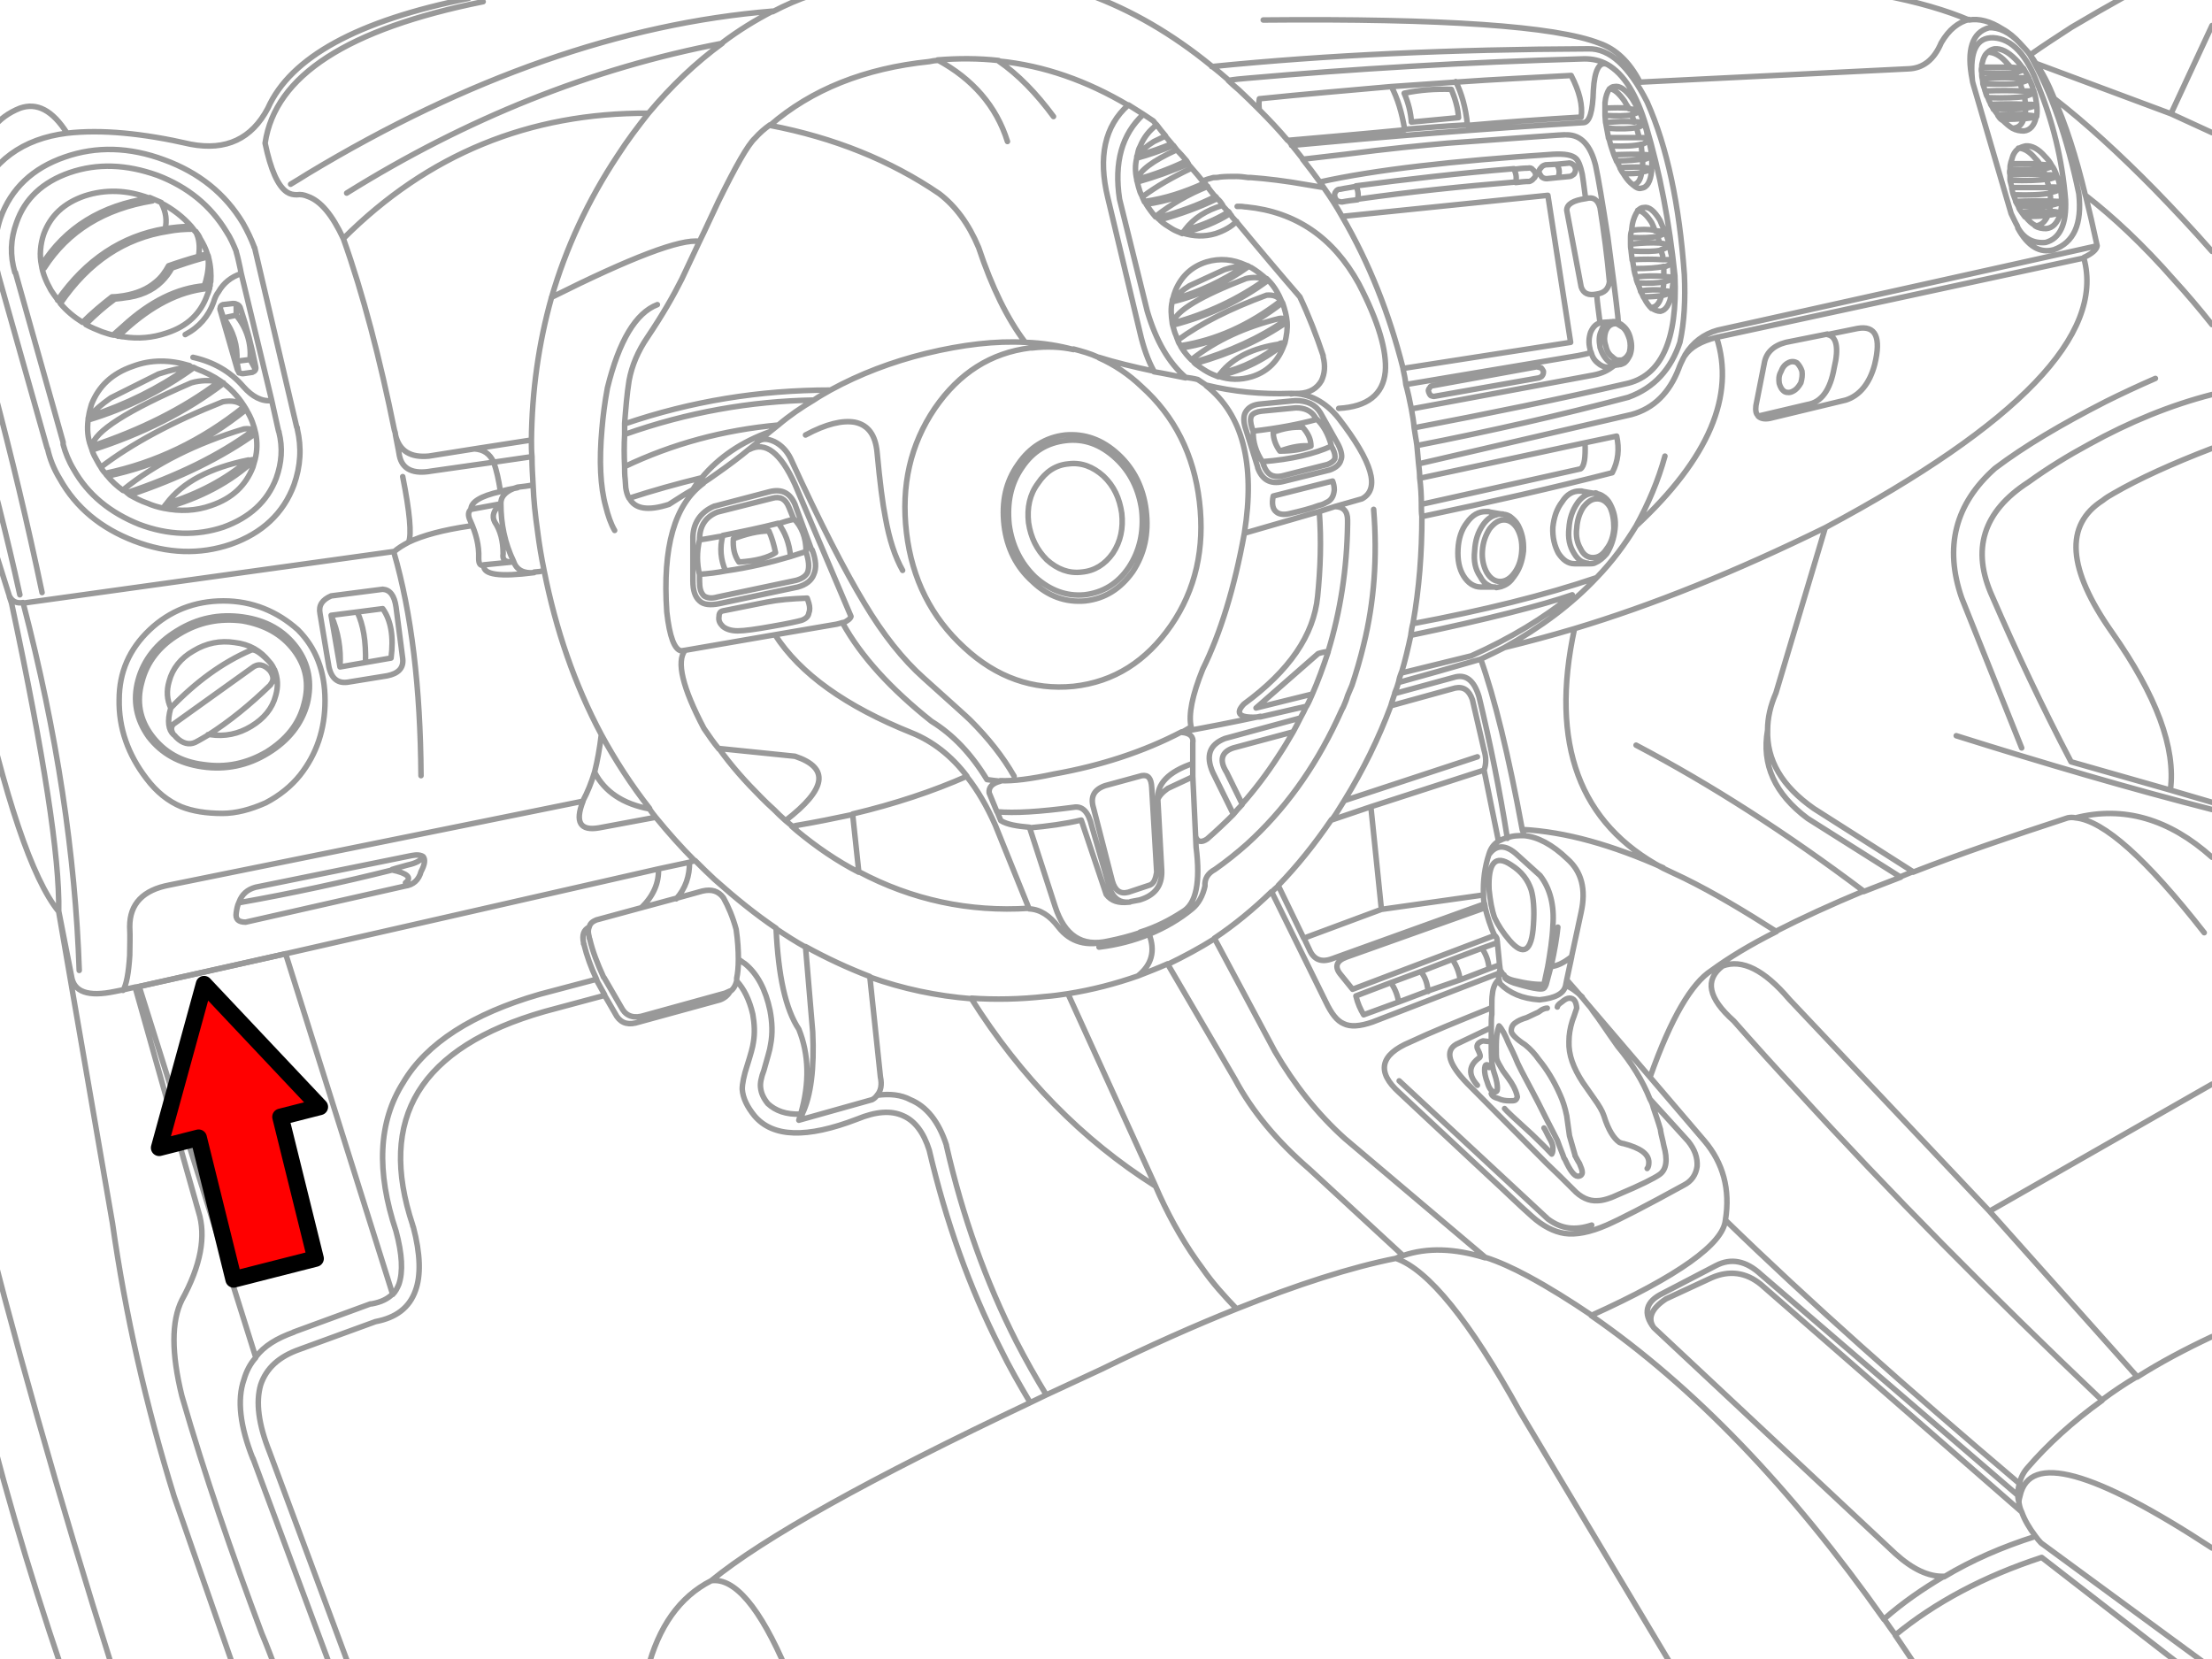 <?xml version="1.0" encoding="utf-8"?>

<!DOCTYPE svg PUBLIC "-//W3C//DTD SVG 1.1//EN" "http://www.w3.org/Graphics/SVG/1.1/DTD/svg11.dtd">
<svg version="1.1" id="Layer_1" xmlns="http://www.w3.org/2000/svg" xmlns:xlink="http://www.w3.org/1999/xlink" x="0px" y="0px"
	 width="400px" height="300px" viewBox="0 0 400 300" style="enable-background:new 0 0 400 300;" xml:space="preserve">
<style type="text/css">
<![CDATA[
	.st0{fill:#FF0000;stroke:#000000;stroke-width:3;stroke-linecap:round;stroke-linejoin:round;stroke-miterlimit:10;}
	.st1{fill:none;stroke:#999999;stroke-linecap:round;stroke-linejoin:round;stroke-miterlimit:10;}
]]>
</style>
<path class="st1" d="M400,4.619l-7.424,15.953 M400,23.982l-7.424-3.412 M365.888,12.443c-0.502-0.701-0.901-1.203-1.403-1.705
	c-1.404-1.405-2.609-2.008-3.813-1.906c-0.502,0.1-0.903,0.301-1.204,0.602 M364.283,13.146c1.003-0.2,1.505-0.401,1.604-0.703
	 M365.888,12.443c-0.702-0.2-1.403-0.2-2.308-0.301 M367.092,9.936c-0.201-0.301-0.401-0.602-0.702-0.902l-1.104-1.204
	 M368.095,11.441c-0.301-0.603-0.602-1.004-1.003-1.506 M367.794,16.458c-0.1-0.201-0.2-0.301-0.2-0.603
	c-0.201-0.5-0.401-1.104-0.703-1.604 M365.788,16.458l-0.201-0.501c-0.101-0.301-0.201-0.703-0.301-0.903 M368.296,18.966
	c-0.101-0.803-0.201-1.604-0.502-2.407 M368.296,18.966c-0.602-0.1-1.305-0.1-2.007-0.1 M367.794,16.559v-0.102 M367.794,16.458
	v0.101 M366.289,18.866c-0.101-0.502-0.101-1.003-0.2-1.405 M367.794,16.559c0,0.301-0.602,0.602-1.705,0.902 M367.794,16.458
	h-2.006 M366.89,14.15c-0.602-0.101-1.304-0.101-2.105-0.101 M365.286,14.953c0.902-0.201,1.505-0.401,1.604-0.803 M366.189,20.672
	c0.101-0.402,0.101-0.803,0.101-1.104 M363.881,23.18c0.703,0.401,1.405,0.502,2.107,0.502c1.104-0.101,1.905-1.002,2.207-2.508
	c0-0.101,0-0.101,0.101-0.201 M365.989,21.475c1.003-0.101,1.806-0.201,2.308-0.401 M363.881,23.18h0.201
	c1.003-0.1,1.604-0.701,1.906-1.806 M368.296,21.073c-0.602-0.201-1.204-0.201-2.106-0.302 M368.296,21.073
	c0.1-0.702,0.1-1.404,0-2.107 M366.289,19.568c1.204-0.201,1.806-0.401,2.007-0.702 M371.406,17.662
	c-1.005-2.508-2.106-4.615-3.313-6.321 M364.784,14.15c-0.101-0.401-0.301-0.803-0.501-1.004 M366.89,14.15
	c-0.301-0.603-0.701-1.305-1.003-1.807 M384.75-0.898c-3.611,2.006-6.923,3.912-10.134,5.818c-2.608,1.706-5.116,3.311-7.524,5.018
	 M369.801,31.607c-0.101-0.401-0.301-0.804-0.401-1.104 M371.005,29.902c-0.604-0.101-1.404-0.101-2.207-0.201 M371.005,30.002v-0.1
	 M371.005,29.902c-0.301-0.603-0.702-1.104-1.204-1.605c-1.204-1.404-2.408-2.007-3.512-1.906c-0.501,0.101-1.003,0.301-1.304,0.502
	 M369.4,30.604c1.003-0.201,1.604-0.4,1.604-0.603 M368.798,29.602c-0.201-0.401-0.502-0.703-0.803-1.004
	c-1.004-1.203-2.007-1.806-3.01-1.806 M364.986,26.893c-0.604,0.4-1.005,1.104-1.204,2.006c-0.102,0.301-0.201,0.502-0.201,0.803
	 M363.781,33.915c0,0.101,0,0.301,0.1,0.401c0,0.301,0.101,0.602,0.201,0.902 M364.484,36.424l0.502,0.902 M364.082,35.119
	c0.101,0.502,0.301,0.803,0.401,1.204 M372.611,33.915l-0.201-0.603c-0.102-0.602-0.301-1.104-0.502-1.604 M370.503,33.915
	c0-0.101,0-0.301-0.101-0.501c-0.101-0.201-0.2-0.602-0.2-0.903 M370.805,36.323c0-0.401,0-0.903-0.101-1.405 M370.202,32.41
	c0.902-0.1,1.505-0.301,1.705-0.702 M372.611,33.915c-0.703-0.101-1.404-0.101-2.107-0.101 M372.611,33.915
	c-0.102,0.401-0.703,0.703-1.906,0.903 M370.805,37.126c1.104-0.201,1.807-0.502,2.006-0.702 M372.81,36.424
	c-0.602,0-1.304,0-2.006-0.101 M372.81,36.424c0-0.703-0.1-1.505-0.199-2.408 M370.503,33.915h-6.722 M370.805,36.323
	c-1.907,0-4.014,0-6.32,0.101 M364.986,37.326c2.508,0,4.414,0,5.818-0.1 M370.704,34.918c-1.404,0.301-3.612,0.4-6.622,0.301
	 M368.798,29.602h-5.218 M371.907,31.708c-0.2-0.603-0.501-1.304-0.902-1.806 M371.907,31.708c-0.603-0.101-1.305-0.101-2.106-0.101
	 M370.303,38.932c1.003-0.1,1.705-0.301,2.207-0.5c-0.502-0.102-1.104-0.201-2.007-0.201 M367.995,40.838
	c0.602,0.401,1.305,0.502,2.006,0.502c1.205-0.101,2.007-1.003,2.509-2.508c0.201-0.803,0.301-1.505,0.301-2.309 M366.189,39.132
	c0.101,0,0.2,0.101,0.2,0.201c0.501,0.603,1.003,1.104,1.605,1.405 M367.995,40.838h0.2c0.902-0.1,1.604-0.702,2.106-1.806
	 M364.885,41.139l-0.101-0.301c-0.401-0.702-0.702-1.404-1.104-2.207l-6.822-23.277c-0.101-0.301-0.2-0.701-0.2-1.002
	 M365.587,38.43l0.604,0.803 M366.189,39.132c1.705,0,3.011,0,4.113-0.2 M367.092,9.936c3.813,6.623,6.724,14.95,8.829,25.084
	c0.602,5.519-0.903,8.83-4.515,10.133c-2.51,0.703-4.717-0.602-6.521-3.912 M364.885,41.139c1.104,2.006,2.811,2.91,5.018,2.709
	c2.607-0.703,3.813-3.311,3.61-7.726c-0.602-7.324-2.307-14.147-4.916-20.567c-2.105-5.72-4.814-8.529-8.127-8.729
	c-3.01-0.101-4.313,2.407-3.813,7.524 M370.503,38.33c-1.203-0.1-2.909-0.1-4.916,0.102 M379.232,44.45
	c-0.101,0.702-0.902,1.403-2.407,2.106 M379.232,44.45c-0.702-3.312-1.404-6.321-2.106-9.13 M370.503,38.33
	c0.101-0.401,0.201-0.803,0.302-1.104 M364.986,37.326c0.1,0.402,0.301,0.703,0.602,1.104 M400,45.453
	c-3.512-4.014-7.022-7.725-10.435-11.237c-6.32-6.421-12.341-11.938-18.159-16.455 M377.125,35.42
	c-1.706-7.124-3.612-13.043-5.719-17.659 M392.576,20.571l-24.481-9.13 M365.286,7.829c-1.003-1.104-2.107-2.006-3.211-2.608
	c-2.207-1.404-4.214-1.906-6.021-1.604 M363.58,12.145l-0.902-1.004c-1.104-1.203-2.208-1.705-3.211-1.705 M359.467,9.436
	c-0.502,0.4-0.803,1.002-1.004,1.905c-0.1,0.302-0.1,0.603-0.1,0.804 M356.056,3.516c-1.906,0.502-3.611,1.805-5.017,4.213
	c-1.306,3.11-3.312,4.616-5.92,4.717l-48.561,2.408c-1.907-3.713-4.415-6.021-7.325-7.023c-7.926-3.11-28.191-4.516-60.8-4.214
	 M358.563,15.152c0.102,0.402,0.302,0.804,0.401,1.305 M359.467,17.563c0.102,0.5,0.301,0.802,0.501,1.203 M358.965,16.458
	c0.101,0.101,0.101,0.201,0.101,0.301c0.102,0.401,0.201,0.603,0.401,0.903 M358.364,13.146c0,0.401,0,0.703,0.1,1.104
	 M361.974,21.574c0,0.101,0.102,0.201,0.201,0.201c0.604,0.602,1.204,1.104,1.705,1.403 M361.272,20.872
	c0.201,0.301,0.401,0.603,0.702,0.803 M360.47,19.668l0.803,1.104 M358.463,14.15c0,0.201,0.101,0.502,0.101,0.902 M359.968,18.866
	c0.201,0.301,0.401,0.602,0.502,0.903 M356.657,14.451c-1.104-5.418,0-8.628,3.01-9.432c1.807-0.101,3.713,0.804,5.619,2.81
	 M358.364,12.145c-0.102,0.301-0.102,0.701,0,1.002 M363.479,30.604c-0.1,0.302-0.1,0.703,0,1.004 M363.479,31.607v1.002
	 M317.93,75.15c-0.4-0.301-0.502-0.902-0.4-1.805l1.505-7.625c0.301-1.906,1.604-3.211,3.913-3.813l7.523-1.505 M324.953,65.62
	c-0.502-0.302-1.104-0.302-1.605,0c-0.603,0.301-1.004,0.803-1.305,1.604c-0.401,0.702-0.401,1.405-0.301,2.107
	c0.2,0.703,0.501,1.204,1.003,1.505c0.401,0.2,1.004,0.2,1.505-0.101c0.603-0.301,1.004-0.803,1.405-1.506
	c0.199-0.703,0.301-1.404,0.199-2.106C325.656,66.523,325.354,66.021,324.953,65.62 M330.471,60.503
	c1.605,0.302,2.107,2.308,1.204,6.021c-0.702,4.013-2.308,6.22-4.814,6.621l-8.931,2.107 M330.471,60.503l5.418-1.104
	c3.312-0.602,4.314,1.605,3.11,6.521c-0.902,3.411-2.709,5.619-5.217,6.421l-13.745,3.312c-1.004,0.201-1.706,0-2.107-0.401
	 M400,58.697c-2.308-2.91-4.614-5.619-6.822-8.027c-5.719-6.521-11.137-11.538-16.053-15.352 M400,81.07
	c-7.323,2.811-13.243,5.519-17.758,8.128c-0.703,0.401-1.404,0.803-2.007,1.304c-6.924,4.415-6.422,12.341,1.705,23.879
	c8.025,11.438,11.537,20.869,10.534,28.494 M392.475,142.875l-17.959-5.117c-5.217-9.933-9.933-19.966-14.247-29.898
	c-3.813-8.428-1.706-15.351,6.521-20.668c3.611-2.607,7.224-4.814,10.937-6.821c7.425-4.114,14.85-7.124,22.272-9.03 M389.766,68.43
	c-3.211,1.404-6.221,2.809-9.028,4.213c-8.026,4.114-14.648,8.026-19.967,12.041c-7.225,6.42-9.229,14.246-6.021,23.478
	l10.836,27.089 M376.824,46.657c3.813,13.846-11.839,30.1-46.755,48.761 M364.784,14.15c-1.807-0.201-4.014-0.101-6.321,0.1
	 M360.47,19.668c2.609,0.1,4.517,0,5.819-0.102 M358.364,13.146c2.607,0.101,4.614,0.101,5.92,0 M366.289,18.866
	c-2.006-0.101-4.113-0.101-6.321,0 M365.788,16.458c-2.208-0.101-4.415-0.101-6.823,0 M363.58,12.145h-5.217 M358.563,15.152
	c3.11,0.101,5.317,0.101,6.724-0.101 M366.089,17.461c-1.404,0.201-3.612,0.301-6.622,0.201 M369.801,31.607
	c-1.806-0.2-4.013-0.101-6.321,0 M363.479,32.611c3.11,0.101,5.318,0,6.724-0.201 M363.479,32.611l0.303,1.203 M363.479,30.604
	c2.609,0.101,4.615,0,5.92-0.101 M361.974,21.574c1.605,0,3.012,0,4.015-0.2 M363.58,29.602c-0.102,0.301-0.102,0.602-0.102,1.002
	 M366.189,20.672c-1.203,0-2.909,0-4.917,0.1 M400,145.082l-7.524-2.207 M375.32,147.891c-0.502-0.1-0.903-0.1-1.405,0
	c-10.436,3.412-19.766,6.623-27.992,9.834 M345.922,157.624l-2.207,0.901 M343.715,158.627c-2.408,0.902-4.615,1.807-6.723,2.607
	 M400,146.386c-14.949-3.813-30.3-8.327-46.252-13.344 M398.596,168.66c-10.435-13.346-18.16-20.268-23.275-20.77 M375.32,147.891
	c8.729-2.207,16.955,0.201,24.681,7.125 M345.922,157.624l-17.959-11.438c-5.72-4.013-8.528-8.729-8.327-14.246 M319.636,132.039
	c-1.104,6.221,1.305,11.538,7.225,15.953l16.854,10.635 M351.541,285.044c-3.913,2.308-7.525,4.815-10.836,7.726 M342.712,295.579
	c-0.703-0.903-1.305-1.808-2.007-2.811 M351.541,285.044c-2.811,0.101-5.72-1.305-8.829-4.113l-43.645-40.835 M380.135,253.239
	c-5.317,3.813-9.832,7.926-13.545,12.239c-0.702,0.804-1.204,1.807-1.404,2.811 M365.185,268.289
	c-0.199,0.602-0.301,1.305-0.301,2.105 M364.885,270.396c0,0.4,0.102,0.902,0.2,1.305 M365.286,270.496
	c-0.102,0.4-0.201,0.702-0.201,1.104 M365.286,270.496l-0.401-0.102 M365.085,271.7c0.101,0.602,0.201,1.104,0.502,1.705
	 M368.095,277.82c0.301,0.4,0.604,0.803,1.004,1.204L400,301.699 M386.456,248.925c-2.207,1.306-4.314,2.709-6.321,4.214
	 M365.587,273.405c0.502,1.405,1.304,2.81,2.508,4.415 M400,279.927c-21.471-14.046-33.009-17.257-34.714-9.431 M386.456,248.925
	l-26.688-29.897 M395.486,302l-26.286-20.367c-10.436,3.411-19.265,8.127-26.487,14.047 M368.095,277.82
	c-6.02,1.905-11.537,4.313-16.554,7.323 M400,241.701c-4.916,2.308-9.431,4.716-13.544,7.324 M346.925,302
	c-1.404-2.207-2.809-4.214-4.213-6.32 M380.135,253.239c-19.966-18.963-38.427-37.624-55.282-56.085
	c-3.913-4.215-7.625-8.327-11.338-12.542c-4.615-4.113-5.316-7.424-2.006-9.934 M400,196.05l-40.232,22.978 M359.767,219.026
	l-36.22-38.326c-4.515-5.318-8.527-7.325-12.039-6.021 M290.639,11.643c-1.305-0.703-2.607-1.004-4.112-1.004
	c-21.371,0.603-41.738,1.807-61.002,3.512c-1.203,0.1-2.309,0.201-3.411,0.4 M296.359,19.969c-0.401-0.803-0.804-1.404-1.204-2.107
	c-1.204-1.705-2.309-2.407-3.21-2.206c-0.402,0-0.703,0.2-0.903,0.501 M291.041,16.057c-0.401,0.602-0.702,1.404-0.803,2.508v1.002
	 M290.239,20.872l0.101,1.305 M290.84,24.886l0.201,0.501c0.1,0.401,0.2,0.803,0.301,1.104 M290.539,23.18
	c0.101,0.603,0.201,1.104,0.301,1.605 M290.339,22.076l0.2,1.104 M290.239,19.568v1.203 M263.249,14.854
	c6.923-0.502,13.846-0.804,20.869-1.205c1.505,2.91,2.105,5.418,1.806,7.525c-6.923,0.401-13.745,0.903-20.567,1.505
	 M290.639,11.643c-1.405-0.603-2.308,1.002-2.509,4.715c-0.1,3.813-0.702,5.819-1.806,5.819
	c-18.061,1.104-35.617,2.509-52.774,4.113 M297.262,22.177c-0.502-0.101-1.104-0.101-1.706-0.2 M295.556,22.076l-0.501-1.305
	 M297.262,22.177c-0.301-0.903-0.603-1.604-0.903-2.308 M295.055,20.672c0.802-0.102,1.304-0.402,1.304-0.803 M296.359,24.886
	c0-0.2,0-0.401-0.102-0.603c-0.101-0.401-0.2-0.803-0.301-1.104 M296.359,19.969c-0.603-0.201-1.204-0.201-1.807-0.301
	 M295.957,23.08c0.803-0.201,1.204-0.502,1.305-0.903 M298.064,25.086v-0.1 M298.064,24.986c0-0.301-0.101-0.502-0.2-0.703
	c-0.102-0.702-0.302-1.404-0.603-2.006 M298.064,24.986c-0.502-0.101-1.104-0.101-1.705-0.101 M294.553,19.568
	c-0.302-0.401-0.603-0.903-0.803-1.305c-1.004-1.404-1.906-2.207-2.709-2.207 M296.359,24.886h-5.52 M256.225,80.568
	c13.346-2.608,26.087-5.518,38.228-8.729c4.716-1.706,7.726-5.117,9.331-9.933c0.802-3.612,1.003-7.726,0.802-12.241
	c-0.902-12.643-3.109-23.076-6.722-31.203c-3.313-6.521-6.822-9.732-10.636-9.631c-24.581,0.1-47.257,1.104-68.125,3.21
	 M255.724,77.359c13.646-2.609,26.388-5.219,38.126-7.926c6.521-1.306,9.531-7.826,9.029-19.565
	c-1.003-9.632-2.709-18.661-5.218-27.089c-1.705-5.719-4.014-9.432-7.022-11.137 M290.539,23.18c2.509,0.201,4.313,0.102,5.418-0.1
	 M295.556,22.076c-1.505-0.201-3.211-0.102-5.217,0.101 M294.553,19.568c-1.305-0.102-2.709-0.102-4.313,0 M290.239,20.872
	c2.105,0.101,3.813,0.101,4.815-0.101 M298.666,28.096v-0.101 M298.666,30.604c0.101-0.902,0-1.705,0-2.608 M295.255,33.414
	c0.602,0.501,1.104,0.803,1.605,0.602c1.003-0.101,1.604-1.203,1.806-3.109v-0.201 M296.961,27.896
	c-0.101-0.502-0.101-1.104-0.201-1.707 M296.961,30.203c-1.104,0-2.309,0-4.014,0.1 M293.55,31.407c1.304,0,2.508,0,3.312-0.201
	 M296.961,30.203c0.1-0.401,0.1-0.903,0.1-1.405 M292.948,30.404c0.199,0.4,0.4,0.701,0.603,1.003 M293.55,31.407
	c0.1,0.1,0.2,0.301,0.2,0.301c0.501,0.803,1.003,1.304,1.505,1.706 M295.255,33.414c0.902-0.1,1.404-0.803,1.605-2.207
	 M298.666,27.996c-0.603,0-1.104,0-1.705-0.1 M296.861,31.105c0.802-0.101,1.403-0.301,1.806-0.5 M298.666,30.604
	c-0.401-0.201-1.004-0.301-1.705-0.4 M297.06,28.898c0.903-0.2,1.405-0.502,1.605-0.803 M291.844,27.996l0.501,1.204
	 M291.342,26.491l0.502,1.505 M238.668,32.912c9.933-2.208,23.979-3.813,42.239-5.018c2.007-0.101,3.411,0.101,4.113,0.804
	c0.401,0.401,0.803,1.304,1.104,2.809c0.101,0.603,0.302,2.007,0.603,4.415 M281.51,29.701l2.106-0.201
	c0.301-0.1,0.603,0.102,0.902,0.301c0.2,0.2,0.302,0.401,0.401,0.803c0,0.302-0.101,0.603-0.302,0.903
	c-0.301,0.201-0.501,0.401-0.803,0.401l-2.106,0.201 M288.734,53.179c1.403-0.2,2.105-0.903,2.308-2.206
	c-0.401-4.516-1.003-9.031-1.706-13.445c-0.401-1.404-1.204-2.006-2.608-1.604 M301.174,41.941h-0.1 M301.174,41.941h-0.1
	 M299.267,41.641c-0.199-0.5-0.399-1.002-0.602-1.404c-0.903-1.404-1.705-2.106-2.509-2.207 M300.171,43.948
	c-0.2-0.401-0.301-0.804-0.401-1.304 M299.769,42.645c0.804-0.102,1.306-0.401,1.404-0.804 M301.074,41.941
	c-0.502-0.101-1.204-0.2-1.808-0.2 M301.074,41.941l-0.903-2.106c-1.003-1.706-2.007-2.509-2.909-2.308
	c-0.4,0-0.803,0.201-1.104,0.602 M296.157,38.129c-0.4,0.604-0.803,1.405-1.003,2.609c0,0.201-0.101,0.602-0.101,1.003
	 M295.055,41.641c-0.101,0.301-0.201,0.702-0.201,1.204 M294.853,44.148c0,0.302,0,0.703,0.102,1.104 M295.155,46.958
	c0.101,0.101,0.101,0.301,0.101,0.401l0.201,1.203 M295.456,48.664c0.1,0.501,0.2,1.003,0.399,1.505 M294.954,45.354l0.2,1.705
	 M301.877,44.35v-0.201 M300.673,46.958v-0.703c-0.101-0.401-0.301-0.803-0.301-1.104 M302.378,46.958v0.101 M302.378,47.159v-0.101
	 M302.378,46.958c-0.1-0.201-0.1-0.502-0.1-0.703c-0.201-0.702-0.302-1.405-0.401-2.006 M302.378,46.958h-1.705 M300.372,45.152
	c0.802-0.201,1.304-0.502,1.505-0.903 M300.873,49.968v-1.806 M302.579,50.169c-0.502-0.101-1.104-0.101-1.706-0.201
	 M302.579,50.169c0-1.003-0.102-2.007-0.201-3.11 M302.378,47.159c-0.1,0.501-0.602,0.903-1.505,1.104 M294.954,45.354
	c2.407,0.2,4.313,0.1,5.418-0.101 M299.267,41.641c-1.203-0.201-2.607-0.201-4.213,0 M300.673,46.958
	c-1.706-0.101-3.512-0.101-5.519,0 M300.873,49.968c-1.505-0.101-3.211-0.101-5.017,0.101 M300.873,48.162
	c-1.204,0.301-3.01,0.4-5.417,0.4 M300.171,43.948c-1.604-0.101-3.311,0-5.317,0.2 M294.853,42.945c2.207,0.1,3.813,0,4.916-0.201
	 M294.853,42.945v1.304 M301.877,44.148c-0.603,0-1.204-0.1-1.706-0.2 M301.877,44.148c-0.301-0.803-0.502-1.504-0.703-2.308
	 M296.76,26.089c-1.204,0.302-2.909,0.401-5.418,0.302 M292.345,29.1c2.007,0,3.612-0.201,4.716-0.301 M296.961,27.896
	c-1.605,0-3.312,0-5.117,0.1 M292.645,58.396l-0.1-1.305c-0.301-2.809-0.903-7.525-1.806-14.247
	c-1.004-6.421-1.706-10.635-2.207-12.942c-0.903-3.612-2.609-5.519-5.219-5.519c-0.301-0.101-7.523,0.502-21.57,1.505
	c-4.516,0.401-10.735,1.004-18.461,2.008l-7.727,0.902 M292.345,29.1l0.604,1.205 M286.726,35.922
	c-2.207,0.301-3.41,1.003-3.41,2.107l2.607,13.846c0.401,1.204,1.305,1.605,2.811,1.304 M298.666,27.996
	c-0.101-0.903-0.301-1.807-0.603-2.91 M298.064,25.086c0,0.4-0.502,0.803-1.305,1.104 M262.447,16.157
	c-2.811-0.101-5.72,0.1-8.527,0.702c0.802,1.806,1.203,3.611,1.304,5.217l8.528-0.803C263.65,19.568,263.148,17.861,262.447,16.157
	 M265.356,22.578c-0.302-3.21-1.104-5.819-2.106-7.826 M254.018,23.48c-0.502-3.11-1.304-5.72-2.407-7.825 M245.49,36.123
	c-0.902,0.102-1.807,0.201-2.81,0.4c-0.301,0-0.603-0.1-0.902-0.2c-0.201-0.302-0.401-0.503-0.401-0.804
	c-0.101-0.301,0-0.701,0.2-0.902c0.201-0.301,0.4-0.401,0.804-0.401c0.902-0.2,1.806-0.301,2.809-0.501 M245.189,33.614
	c0.401,0.803,0.502,1.604,0.302,2.407 M281.71,32.109l-2.007,0.201c-0.401,0-0.603-0.101-0.902-0.302
	c-0.201-0.301-0.401-0.501-0.502-0.903c0-0.301,0.101-0.5,0.401-0.803c0.101-0.201,0.4-0.4,0.803-0.501l2.007-0.101 M273.784,30.604
	c0.802-0.101,1.706-0.201,2.508-0.201c0.4-0.101,0.703,0,0.903,0.302c0.301,0.201,0.4,0.502,0.501,0.803
	c0,0.302-0.101,0.603-0.4,0.804c-0.201,0.301-0.502,0.4-0.703,0.5c-0.902,0-1.705,0.102-2.508,0.201 M273.784,30.604
	c0.4,0.804,0.501,1.605,0.301,2.408 M281.51,29.701c0.502,0.803,0.603,1.605,0.2,2.408 M253.718,66.623l30.3-4.715l-4.112-26.588
	l-37.224,3.813 M274.085,32.912c-9.832,0.803-19.364,1.806-28.595,3.109 M245.189,33.614c9.23-1.204,18.764-2.308,28.596-3.11
	 M265.356,22.578c-3.813,0.201-7.625,0.502-11.338,0.803 M251.611,15.655l11.639-0.804 M278.7,66.523c0.101,0.1,0.301,0.4,0.4,0.602
	c0,0.301,0,0.502-0.199,0.803c-0.102,0.201-0.401,0.301-0.604,0.402l-18.762,3.311c-0.301,0.102-0.502,0-0.803-0.1
	c-0.201-0.201-0.302-0.4-0.401-0.702c-0.102-0.2,0-0.502,0.2-0.702c0.101-0.302,0.401-0.402,0.603-0.402l18.762-3.41L278.7,66.523
	 M242.079,73.848c5.218-0.302,8.025-2.509,8.428-6.623c0.302-3.711-1.203-9.029-4.814-15.953
	c-4.615-8.326-11.338-12.942-20.269-13.846c-0.401,0-0.702-0.101-1.003-0.101h-0.702 M254.22,69.533
	c-0.101-1.004-0.301-1.906-0.502-2.809 M255.223,73.947c-0.301-1.506-0.603-3.01-1.003-4.415 M256.225,80.568
	c-0.1-0.502-0.1-0.902-0.2-1.305c-0.101-0.701-0.199-1.304-0.301-1.906 M256.527,83.88l-0.302-3.312 M256.727,86.489
	c0-0.903-0.101-1.806-0.2-2.608 M241.377,91.605l4.916-1.405c3.312-1.806,1.906-6.622-4.214-14.548
	c-2.408-3.01-5.317-4.516-8.629-4.516 M242.48,83.178c-0.199,0.803-0.902,1.405-2.007,1.807l-8.527,2.106
	c-2.207,0.501-3.712-0.301-4.516-2.508v-0.101l-2.105-6.723c-0.502-1.404-0.502-2.508-0.102-3.21
	c0.502-0.903,1.404-1.405,2.811-1.505l6.221-0.602c2.106,0,3.611,0.701,4.515,2.207l3.21,5.719
	C242.581,81.573,242.782,82.576,242.48,83.178 M240.173,117.792c2.208-7.224,3.411-14.949,3.512-23.076v-0.702
	c0-1.604-0.803-2.408-2.308-2.408 M257.129,93.412c-0.101-0.703-0.101-1.405-0.101-2.208 M257.029,91.104
	c0-1.504-0.101-3.109-0.302-4.715 M271.878,93.01l-2.408-0.4c-0.201-0.101-0.301-0.101-0.4-0.101h-0.401
	c-1.304,0-2.408,0.603-3.411,2.007c-1.003,1.303-1.505,2.909-1.605,4.815c-0.1,1.905,0.201,3.512,1.004,4.815
	c0.804,1.305,1.905,2.008,3.109,2.008h2.509 M271.878,93.01c-0.102-0.1-0.302-0.1-0.401,0c-0.302-0.1-0.702,0-0.902,0.102
	c-0.903,0.199-1.705,0.802-2.408,1.806c-0.902,1.304-1.404,2.81-1.505,4.716c-0.2,1.807,0.101,3.311,1.004,4.615
	c0.399,0.803,0.902,1.305,1.505,1.605c0.301,0.201,0.602,0.301,1.104,0.301 M269.369,95.619c-0.702,1.104-1.204,2.408-1.306,4.013
	c-0.1,1.505,0.201,2.81,0.805,3.913c0.602,1.003,1.403,1.605,2.406,1.605c1.005,0,1.906-0.603,2.609-1.605
	c0.802-1.104,1.203-2.408,1.304-3.913c0.102-1.604-0.2-2.909-0.803-4.013c-0.602-1.003-1.404-1.605-2.407-1.605
	C270.974,94.014,270.172,94.616,269.369,95.619 M270.272,106.154c0,0,0.201,0,0.302,0.1c0.4-0.1,0.803-0.1,1.204-0.301
	c0.803-0.301,1.403-0.803,2.007-1.706c1.003-1.304,1.505-2.81,1.706-4.615c0.1-1.907-0.303-3.411-1.004-4.716
	c-0.401-0.702-0.903-1.104-1.405-1.505c-0.301-0.201-0.802-0.401-1.203-0.401 M287.128,101.939h-2.408
	c-1.203,0-2.105-0.703-2.909-1.906c-0.702-1.305-1.104-2.909-1.003-4.715c0.2-1.807,0.702-3.312,1.705-4.615
	c0.803-1.305,1.906-1.906,3.11-1.906h0.401c0,0,0.301,0.102,0.4,0.102l2.309,0.4 M255.724,77.359
	c-0.101-1.205-0.301-2.309-0.502-3.412 M304.685,64.314c-0.1,0.102-0.199,0.302-0.301,0.502c-0.301,0.603-0.602,1.205-0.803,1.807
	c-1.705,4.415-4.516,7.225-8.527,8.328l-38.527,8.93 M379.232,44.45L310.605,59.7c-2.508,0.702-4.515,2.208-5.92,4.515
	 M304.685,64.314c1.004-1.504,2.91-2.607,5.721-3.311 M300.673,52.477c0.1-0.5,0.2-1.002,0.2-1.504 M298.666,55.688
	c0-0.101,0.101-0.101,0.101-0.101c0.804-0.101,1.404-0.903,1.705-2.208 M298.666,55.688c0.502,0.4,1.104,0.602,1.604,0.602
	c1.004-0.201,1.605-1.204,2.008-3.211c0.1-0.903,0.301-1.906,0.301-2.909 M300.472,53.48c0.803-0.201,1.405-0.402,1.906-0.603
	c-0.501-0.201-1.003-0.301-1.705-0.301 M296.157,51.172l0.502,1.404 M297.161,53.682l0.2,0.301c0.4,0.803,0.803,1.304,1.305,1.806
	 M296.659,52.677c0.201,0.302,0.4,0.702,0.502,1.003 M292.645,58.697c-0.301-0.201-0.602-0.201-1.003-0.102
	c-0.602,0.201-1.003,0.603-1.304,1.405c-0.201,0.702-0.301,1.505,0,2.408c0.2,0.903,0.501,1.604,1.204,2.106
	c0.301,0.301,0.602,0.502,0.902,0.603h0.803c0.603-0.201,1.104-0.702,1.404-1.405c0.2-0.802,0.2-1.605,0-2.408
	c-0.302-0.902-0.603-1.604-1.203-2.106L292.645,58.697 M292.847,65.921h0.201c0.301-0.101,0.502-0.2,0.702-0.301
	c0.401-0.302,0.702-0.802,1.003-1.404c0.302-0.803,0.401-1.806,0.101-2.909c-0.2-1.004-0.701-1.906-1.505-2.509
	c-0.201-0.2-0.502-0.301-0.703-0.401 M292.645,58.697v-0.401 M296.157,51.172c2.106,0.1,3.713,0,4.716-0.201 M300.673,52.477
	c-1.004-0.101-2.308-0.101-4.014,0.101 M297.161,53.682c1.404,0,2.508-0.102,3.311-0.201 M292.645,58.396l-0.399-0.201
	c-0.201,0-0.502-0.102-0.803,0 M291.443,58.195h-0.303c-0.199,0.101-0.399,0.201-0.501,0.301c-0.502,0.201-0.902,0.702-1.104,1.404
	c-0.401,0.803-0.401,1.806-0.201,2.81v0.101c0.301,1.002,0.803,1.905,1.505,2.508c0.401,0.301,0.803,0.502,1.204,0.602
	 M291.443,58.195l-1.605,0.101c-0.101,0-0.201,0-0.301,0.101h-0.201 M289.335,58.396c-0.802,0.201-1.304,0.803-1.705,1.705
	c-0.301,0.903-0.401,1.906-0.101,3.01c0,0.201,0.101,0.402,0.199,0.603 M288.734,53.179c0.101,1.706,0.4,3.411,0.602,5.218
	 M287.729,63.713c0.201,0.803,0.604,1.505,1.306,2.008c0.702,0.602,1.505,0.803,2.308,0.602l0.401-0.102 M291.743,66.122
	c0.101-0.101,0.101-0.201,0.301-0.302 M292.044,65.921h0.101c0.2,0.101,0.401,0.101,0.702,0 M255.223,73.947l32.908-6.12
	c1.605-0.302,2.709-0.903,3.612-1.604 M287.729,63.713c-0.7,0.301-1.505,0.401-2.406,0.602l-31.104,5.218 M291.743,66.122
	l1.104-0.201 M286.626,80.066c0.101,2.609-0.1,4.215-0.803,4.717l-28.795,6.421 M257.129,93.412
	c12.341-2.609,23.879-5.217,34.414-7.926c1.103-2.107,1.304-4.314,0.802-6.623l-5.719,1.205 M288.834,90.201
	c-1.004,0-1.706,0.502-2.509,1.505c-0.702,1.104-1.104,2.308-1.204,3.813c-0.2,1.404,0.101,2.709,0.702,3.711
	c0.502,1.104,1.305,1.605,2.208,1.605c1.003,0,1.806-0.501,2.508-1.605c0.803-1.002,1.204-2.307,1.305-3.711
	c0-1.506-0.201-2.709-0.703-3.813C290.539,90.703,289.737,90.201,288.834,90.201 M287.128,101.939h0.301c0.401,0,0.803,0,1.104-0.2
	c0.7-0.302,1.304-0.802,2.006-1.605c0.803-1.304,1.305-2.709,1.505-4.515c0.201-1.706-0.2-3.211-0.903-4.516
	c-0.301-0.602-0.802-1.104-1.304-1.404c-0.301-0.201-0.702-0.401-1.104-0.401 M288.734,89.198c-0.2-0.101-0.302-0.101-0.401,0
	c-0.301,0-0.604,0-0.903,0.1c-0.803,0.201-1.604,0.804-2.207,1.706c-0.902,1.305-1.404,2.811-1.505,4.516
	c-0.2,1.806,0.101,3.209,0.902,4.515c0.401,0.702,0.902,1.204,1.405,1.505c0.301,0.1,0.701,0.301,1.104,0.301 M301.074,82.477
	c-1.204,4.414-3.011,8.627-5.218,12.642 M295.856,95.117c13.145-12.24,17.96-23.578,14.55-34.112 M295.856,50.169
	c0,0.401,0.201,0.804,0.302,1.104 M253.718,66.623c-2.509-9.934-6.12-19.063-11.036-27.491 M286.626,80.066l-29.898,6.422
	 M300.873,50.973c1.004-0.201,1.505-0.503,1.706-0.804 M227.732,19.869c-1.203-1.204-2.509-2.508-3.713-3.612
	c-0.701-0.602-1.304-1.104-1.905-1.706 M227.732,19.869c-0.101-0.703-0.101-1.405,0-2.008c7.825-0.803,15.853-1.504,23.879-2.206
	 M232.848,25.387c-1.604-1.906-3.311-3.712-5.116-5.518 M209.171,22.578c-0.201-0.201-0.401-0.401-0.604-0.702l-1.806-1.204
	 M210.777,24.584c-0.502-0.602-1.104-1.304-1.605-2.007 M206.763,20.672l-2.709-1.706 M212.181,26.391l-0.301-0.4 M215.491,30.404
	l-0.603-0.703 M214.589,29.1c-0.603-0.703-1.204-1.404-1.806-2.007 M212.783,27.093l-0.604-0.803 M214.889,29.602l-0.301-0.502
	 M239.37,33.915l-3.01-0.501c-3.913-0.702-7.324-1.104-10.134-1.305h-0.502c-0.703-0.101-1.505-0.2-2.106-0.2
	c-1.104,0-2.106,0-3.01,0.1c-0.401,0.101-0.804,0.101-1.204,0.101c-0.804,0.201-1.404,0.402-1.906,0.603 M219.806,35.621
	c-0.501-0.604-1.003-1.204-1.403-1.807 M220.106,35.922c-0.1-0.201-0.199-0.301-0.301-0.4 M221.111,37.126
	c-0.302-0.502-0.604-0.903-1.004-1.204 M217.8,33.111c-0.101-0.199-0.201-0.301-0.302-0.4 M218.1,33.414
	c-0.101-0.201-0.2-0.301-0.301-0.301 M218.402,33.814l-0.302-0.301 M217.498,32.813c-0.604-0.804-1.304-1.605-2.007-2.408
	 M205.659,28.096c-0.102,0.101-0.102,0.301-0.102,0.502 M205.859,28.096l-0.301,0.603 M205.859,28.096
	c-0.1,0.101-0.199,0.101-0.199,0.101 M205.659,32.41h-0.102 M205.659,32.912V32.41 M205.558,32.41c0,0.201,0,0.301,0.102,0.502
	 M206.562,35.621l0.4,0.902 M206.963,36.424c0.101,0.2,0.201,0.301,0.302,0.401 M205.659,32.912
	c0.101,0.501,0.301,1.204,0.502,1.806c0.101,0.201,0.2,0.502,0.4,0.804 M210.777,24.584l-2.107,1.003
	c-1.305,0.804-2.207,1.604-2.811,2.408 M209.171,22.578c-1.305,1.003-2.308,2.208-3.01,3.913c-0.303,0.501-0.401,1.104-0.502,1.604
	 M205.558,32.41c-0.301-1.305-0.301-2.608,0-3.813 M209.371,39.434c0.101,0.201,0.201,0.201,0.4,0.301 M208.97,39.132
	c0.201,0.101,0.302,0.201,0.401,0.302 M213.886,42.143c1.907,0.603,3.914,0.702,5.92,0.101c1.505-0.501,2.811-1.204,3.813-2.208
	 M213.786,42.143h0.1 M209.772,39.835c0.603,0.603,1.306,1.003,2.107,1.505c0.602,0.401,1.304,0.602,1.906,0.903 M214.288,41.641
	c-0.201,0.102-0.302,0.301-0.502,0.603 M211.88,25.989c-1.906,0.802-3.913,1.505-6.021,2.106 M205.659,32.41
	c3.109-0.803,6.12-2.006,8.93-3.311 M220.106,35.922c-3.109,1.505-6.62,2.811-10.334,3.813 M221.111,37.126
	c-3.011,0.903-5.219,2.308-6.822,4.415 M206.963,36.424c3.713-0.502,7.325-1.706,10.837-3.313 M207.264,36.925
	c3.712-0.501,7.324-1.706,10.836-3.411 M208.97,39.132c2.811-2.207,5.92-4.013,9.433-5.417 M212.783,27.093
	c-4.415,2.007-6.724,3.813-7.124,5.317 M214.889,29.602c-2.91,1.304-6.021,2.407-9.229,3.311 M215.491,30.404
	c-3.411,1.604-6.421,3.311-8.93,5.217 M207.264,36.925c0.502,0.804,1.104,1.605,1.705,2.308 M205.558,28.598
	c2.208-0.602,4.516-1.404,6.622-2.308 M209.371,39.434c3.813-1.104,7.324-2.308,10.435-3.912 M239.37,33.915
	c-0.2-0.301-0.501-0.702-0.702-1.104 M238.668,32.912c-1.003-1.405-2.007-2.709-3.11-4.114 M235.557,28.698
	c-0.602-0.804-1.304-1.605-2.007-2.509 M222.414,38.631c-0.101-0.201-0.2-0.301-0.301-0.4 M223.618,40.136l-0.803-0.903
	c-0.101-0.2-0.2-0.4-0.401-0.5 M225.022,48.162c-0.901-0.1-2.105,0.102-3.61,0.602l-6.321,2.91
	c-1.304,0.803-2.207,1.605-2.709,2.408 M225.826,48.162h-0.805 M225.324,47.961c-0.102,0-0.201,0.102-0.303,0.201 M225.826,48.162
	c-0.201-0.1-0.402-0.201-0.502-0.201 M229.036,50.47c-0.902-0.803-1.807-1.505-2.81-2.106c-0.101,0-0.302-0.1-0.4-0.201
	 M222.414,38.631c-2.508,1.605-5.418,2.709-8.528,3.512 M222.114,38.33c-2.407,1.505-5.018,2.508-7.825,3.311 M206.763,20.672
	c-3.913,3.611-5.316,8.729-4.313,15.35l5.017,20.268c1.605,5.418,3.913,9.331,6.923,11.939 M225.324,47.961
	c-2.408-1.104-4.716-1.304-7.124-0.602c-2.608,0.803-4.516,2.508-5.618,5.117c-0.201,0.5-0.401,1.104-0.502,1.604 M222.114,38.33
	c-0.401-0.401-0.702-0.803-1.003-1.104 M222.114,14.451c-1.003-0.903-2.007-1.706-3.011-2.51 M211.88,25.989l-1.104-1.304
	 M233.551,26.189c-0.2-0.301-0.401-0.602-0.702-0.902 M182.181,25.588c-2.006-6.421-6.32-11.338-12.642-14.749 M190.509,21.073
	c-3.109-4.214-6.421-7.625-9.933-10.033 M185.392,61.908c-3.21-4.215-6.02-9.934-8.428-17.157c-1.806-4.313-4.214-7.524-7.124-9.731
	c-8.829-6.021-19.063-10.134-30.601-12.341 M169.54,10.939c-0.502,0-1.003,0.1-1.505,0.201c-11.64,1.203-21.271,5.017-28.795,11.537
	 M180.576,10.939c-3.612-0.401-7.324-0.401-11.036-0.102 M194.121,63.212c-2.609-0.702-5.519-1.204-8.729-1.304 M194.121,63.212
	c-2.309-0.501-4.816-0.603-7.424-0.301h-0.402c-7.123,0.903-12.842,4.515-17.257,10.937c-4.414,6.521-6.12,13.945-5.117,22.473
	c1.003,8.429,4.515,15.352,10.434,20.77c5.82,5.418,12.441,7.725,19.767,7.023c7.324-0.803,13.144-4.516,17.658-11.036
	c4.415-6.421,6.119-13.946,5.115-22.374c-1.003-8.528-4.515-15.451-10.434-20.77c-2.408-2.308-5.017-4.013-7.726-5.217
	 M198.737,64.616h-0.102c-1.505-0.702-3.01-1.103-4.515-1.505 M181.579,95.018c0.502,4.113,2.207,7.524,5.117,10.133
	c2.809,2.709,6.02,3.813,9.53,3.513c3.612-0.401,6.421-2.208,8.628-5.317c2.106-3.211,2.91-6.822,2.408-11.037
	c-0.502-4.113-2.207-7.524-5.017-10.134c-2.91-2.709-6.12-3.813-9.632-3.512c-3.513,0.401-6.421,2.208-8.528,5.317
	C181.88,87.091,181.078,90.703,181.579,95.018 M184.79,84.583c-2.007,2.91-2.708,6.321-2.309,10.233
	c0.503,3.813,2.107,7.023,4.717,9.531c2.709,2.408,5.617,3.512,8.93,3.211c3.311-0.401,6.02-2.007,8.026-5.018
	c1.905-2.909,2.709-6.32,2.308-10.232c-0.502-3.813-2.107-7.023-4.716-9.432c-2.709-2.508-5.719-3.611-9.029-3.211
	C189.406,80.066,186.797,81.573,184.79,84.583 M193.218,83.88c-2.308,0.201-4.114,1.404-5.518,3.511
	c-1.505,2.008-2.007,4.416-1.706,7.125c0.4,2.709,1.505,4.916,3.311,6.721c1.907,1.707,4.015,2.509,6.321,2.209
	c2.308-0.201,4.214-1.405,5.619-3.412c1.403-2.105,1.906-4.516,1.604-7.225c-0.4-2.709-1.403-4.916-3.311-6.722
	C197.633,84.382,195.527,83.579,193.218,83.88 M185.392,61.908c-5.316-0.301-11.337,0.4-17.959,2.006
	c-6.121,1.505-11.938,3.712-17.257,6.622 M232.348,62.008c0.302-1.304,0.501-2.508,0.401-3.813 M232.749,58.195
	c-0.102-1.104-0.401-2.207-0.804-3.411c-0.101,0-0.101,0-0.101-0.101 M232.448,57.895l0.302,0.401 M231.846,54.684
	c0-0.1-0.101-0.301-0.201-0.4 M229.036,50.47c-0.102,0-0.2,0.102-0.2,0.102 M228.836,50.47c0.1,0.102,0.301,0.102,0.502,0.201
	 M229.338,50.67l-0.302-0.301 M223.618,40.136c4.313,5.218,8.127,9.732,11.438,13.546c1.605,3.41,3.012,7.022,4.215,10.635v0.201
	c0.4,1.604,0.302,3.01-0.302,4.313c-0.803,1.405-2.105,2.207-4.013,2.308c-0.502,0-1.004,0-1.506,0.101 M231.846,54.684
	c-0.603-1.505-1.405-2.908-2.508-4.013 M238.066,75.854l-0.301-0.5c-0.703-1.104-1.906-1.605-3.411-1.605l-6.221,0.602
	c-0.903,0.101-1.506,0.401-1.807,0.803c-0.302,0.603-0.2,1.305,0.101,2.309l0.2,0.501 M220.307,68.027
	c2.007,0.703,4.015,0.703,6.021,0.101c2.607-0.802,4.516-2.508,5.618-5.116l0.401-1.004 M232.348,62.008
	c-0.302,0-0.603,0-0.902,0.102 M215.491,65.018c4.415-3.512,9.731-5.92,15.853-7.425c0.502-0.1,0.803,0,1.104,0.201 M231.644,54.383
	c-0.602-0.803-1.403-1.104-2.607-1.003c-6.521,2.408-11.939,5.117-16.053,8.127 M212.08,53.98c-0.102,0.201-0.102,0.302-0.102,0.502
	 M212.381,53.98h-0.301 M212.381,53.98c-0.2,0.101-0.301,0.302-0.401,0.502 M212.08,58.896c0.201,0.603,0.301,1.205,0.603,1.807
	c0.102,0.301,0.2,0.602,0.301,0.803 M212.984,61.506c0.101,0.401,0.301,0.702,0.502,1.003 M212.08,58.896c0-0.1,0-0.301,0.101-0.5
	 M211.979,58.497l0.102,0.401 M212.181,58.396c-0.101,0-0.101,0-0.201,0.101 M211.979,54.482c-0.301,1.305-0.199,2.509,0,3.914
	 M216.195,65.82c0.7,0.502,1.403,1.004,2.105,1.404c0.702,0.401,1.305,0.603,2.007,0.903 M220.709,67.525
	c-0.201,0.201-0.302,0.401-0.401,0.603 M215.491,65.018l0.4,0.401 M215.892,65.52l0.303,0.301 M213.685,62.911
	c0.502,0.802,1.104,1.505,1.807,2.207 M218.1,69.633l-1.506-1.003c-0.702-0.2-1.505-0.301-2.207-0.401 M214.388,68.329
	c-2.007-0.402-3.913-0.804-5.719-1.104 M208.669,67.125c-1.104-2.006-1.906-4.314-2.508-6.922l-5.819-24.381
	c-1.807-7.424-0.603-13.043,3.712-16.855 M213.486,62.51c0,0.1,0.1,0.201,0.199,0.401 M240.775,80.669
	c-0.603-2.308-1.604-3.913-2.709-4.916 M228.334,83.579l0.2,0.603c0.603,1.604,1.604,2.207,3.211,1.905l8.327-2.106
	c0.702-0.301,1.104-0.603,1.305-1.004c0.101-0.5,0-1.104-0.401-1.906l-0.199-0.301 M231.445,81.573
	c-0.804-1.104-1.204-2.308-1.204-3.412c1.806-0.702,3.611-1.003,5.316-0.903c1.003,1.104,1.505,2.207,1.505,3.411 M226.628,77.96
	c-0.1,1.907,0.502,3.813,1.706,5.619 M230.843,92.609c0.501,0.4,1.304,0.502,2.207,0.301c2.207-0.502,4.113-1.003,5.417-1.506
	c0.502-0.1,1.004-0.301,1.305-0.502c1.005-0.4,1.405-1.203,1.505-2.308c0-0.602-0.1-1.104-0.301-1.604l-10.734,2.709
	C229.939,91.104,230.139,92.107,230.843,92.609 M241.377,91.605l-2.81,0.902 M238.066,75.854c-3.312,0.903-7.123,1.605-11.438,2.107
	 M237.062,80.669c-1.505,0.603-3.41,0.903-5.617,0.903 M238.568,92.509l-13.546,3.913 M237.062,80.669
	c-1.505-0.201-3.41,0.101-5.617,0.903 M240.775,80.669c-3.109,1.405-7.225,2.408-12.44,2.81 M229.338,50.67
	c-5.017,3.712-10.736,6.421-17.258,8.127 M212.181,58.396c6.222-1.707,11.738-4.314,16.655-7.826 M228.836,50.47
	c-1.204-0.301-2.308-0.401-3.512-0.1c-8.328,3.21-12.742,5.919-13.145,7.926 M225.022,96.422
	c2.008-12.542-0.301-21.471-6.922-26.688 M232.348,62.008c-3.412,2.91-7.425,4.917-12.04,6.02 M213.685,62.911
	c6.421-1.003,12.441-3.712,18.16-8.127 M232.749,58.195c-4.615,3.209-10.134,5.719-16.555,7.525 M213.486,62.51
	c6.421-1.003,12.439-3.712,18.158-8.127 M233.45,71.139c-5.316,0.2-10.435-0.302-15.351-1.506 M231.445,62.208
	c-3.011,2.508-6.622,4.313-10.735,5.317 M231.445,62.208c-4.916,0.703-8.528,2.508-10.735,5.317 M215.892,65.52
	c6.422-1.906,11.939-4.414,16.556-7.625 M204.054,19.066c-7.424-4.416-15.25-7.225-23.478-8.027 M225.826,48.162
	c-4.215,3.01-8.83,5.217-13.848,6.421 M225.022,48.162c-3.911,2.609-8.127,4.615-12.642,5.919 M208.669,67.125
	c-3.712-0.802-7.123-1.605-9.933-2.508 M240.173,117.792c-0.602,0.101-1.204,0.201-1.806,0.401l-11.237,9.832l10.134-2.508
	 M225.022,96.422c-1.806,9.934-4.313,18.061-7.523,24.581c-1.906,4.715-2.608,8.228-2.107,10.435
	c-0.602,0.4-1.203,0.701-1.705,1.002 M215.693,138.059v-3.711c0.199-1.104-0.502-1.807-2.008-1.906 M208.267,142.373l0.903,15.352
	c-0.201,1.203-0.502,2.006-1.204,2.308l-3.913,1.305c-1.505,0.401-2.408-0.301-2.909-2.007l-3.41-13.245
	c-0.604-2.006,0.1-3.312,2.105-4.013l6.622-1.807C207.666,140.064,208.167,140.768,208.267,142.373 M209.371,144.581
	c0.201-0.603,0.803-1.304,1.807-2.007l4.516-2.107 M215.693,140.366v-2.308 M215.693,138.059c-4.414,1.506-6.521,3.713-6.321,6.521
	 M235.156,129.832c0.4-0.702,0.803-1.505,1.104-2.207 M236.26,127.725c0.401-0.703,0.702-1.404,1.004-2.106 M233.852,132.34
	c0.502-0.902,0.902-1.706,1.305-2.508 M238.568,92.509c0.4,5.317,0.2,10.334-0.302,15.351c-0.702,7.023-5.116,13.445-13.344,19.465
	c-1.706,1.806-0.702,2.609,3.01,2.308 M223.016,147.29c0.501-0.603,1.003-1.204,1.605-1.806 M233.852,132.34l-10.836,2.91
	c-2.106,0.703-2.608,2.208-1.204,4.415l2.811,5.719 M240.775,148.293c0.302-0.301,0.502-0.703,0.803-1.104l1.506-2.408
	 M224.622,145.383c2.307-2.607,4.515-5.518,6.521-8.628c1.003-1.505,1.906-3.01,2.709-4.415 M236.26,127.725
	c-2.81,0.603-5.618,1.305-8.327,1.906 M235.156,129.832l-13.646,3.712c-2.81,1.104-3.512,3.11-2.207,6.12l3.712,7.525
	 M227.932,129.531c-5.116,1.104-9.832,2.007-14.247,2.809 M237.264,125.618c1.104-2.509,2.007-5.017,2.909-7.726 M180.877,141.27
	c-1.003-0.101-1.706-0.201-2.408-0.301c-2.809-4.615-6.12-8.127-10.033-10.535c-7.323-5.818-12.742-11.738-16.053-17.758
	 M180.275,146.788l-1.404-3.411c-0.102-1.003,0.501-1.706,2.007-2.107 M174.857,140.366c-2.809-3.712-6.22-6.32-9.933-7.825
	c-12.04-4.816-20.267-10.736-24.782-17.759 M186.095,164.346l-6.12-15.15c-1.505-3.41-3.211-6.32-5.116-8.729 M213.685,132.34
	c-6.923,3.612-14.647,6.121-23.075,7.625c-4.215,0.903-7.425,1.305-9.732,1.204 M186.196,149.598
	c-2.309-0.201-4.114-0.502-5.219-1.205l-0.701-1.705 M204.054,163.143c-1.806,0.199-3.109-0.201-4.013-1.404l-4.515-13.444
	c-3.011,0.702-6.021,1.104-9.331,1.404 M204.054,163.143c-1.505,0.101-2.607-0.603-3.311-2.309l-3.313-11.438
	c-0.603-2.609-1.705-3.713-3.311-3.412c-6.12,0.803-10.635,1.104-13.847,0.803 M183.386,140.366
	c-2.007-3.511-4.616-6.822-7.926-10.134c-0.602-0.603-3.411-3.109-8.428-7.625c-3.712-3.311-7.325-7.825-10.736-13.545
	c-3.511-5.818-8.026-14.547-13.344-26.186c-0.702-1.404-1.706-2.408-2.909-3.01c-1.305-0.604-2.308-0.604-3.11,0.1 M200.441,170.165
	c-4.814,1.104-7.926-1.003-9.631-6.222l-4.615-14.246 M200.441,170.165c-3.912,1.104-6.922,0.2-9.028-2.509
	c-1.605-2.106-3.312-3.211-5.317-3.311 M175.66,180.499c4.313,0.301,8.829,0.201,13.344-0.301c1.405-0.102,2.81-0.302,4.114-0.502
	 M268.467,163.441l-27.591,9.934c-1.907,0.703-3.313,0.201-4.114-1.705l-1.003-2.107 M229.939,161.336
	c0.401-0.4,0.804-0.803,1.204-1.104 M219.605,169.663c3.611-2.407,7.022-5.218,10.233-8.327l0.101-0.102 M235.759,169.663
	l-4.615-9.531 M223.016,147.29c-1.505,1.505-3.109,3.01-4.716,4.415c-1.003,0.702-1.806,0.602-2.105-0.502 M216.195,151.104
	l0.1,2.105c0.803,6.32,0,10.232-2.408,11.639c-2.307,1.506-4.814,2.81-7.725,3.713 M248.4,92.107
	c0.702,8.627,0.101,16.754-1.807,24.479c-0.602,2.509-1.304,4.917-2.105,7.324l-0.804,1.905c-0.2,0.703-0.502,1.406-0.803,2.107
	c-0.2,0.301-0.301,0.602-0.501,1.003l-0.604,1.306c-4.214,8.929-9.632,16.354-16.254,22.373c-1.806,1.605-3.813,3.211-5.817,4.615
	c-1.306,0.702-1.906,1.705-1.808,3.01c-0.4,1.807-1.203,3.211-2.308,4.113c-2.308,1.906-4.916,3.411-7.826,4.615 M209.371,144.581
	l0.702,12.842c0.101,2.81-1.305,4.515-4.014,5.317c-0.603,0.101-1.104,0.201-1.604,0.301c-0.102,0.102-0.2,0.102-0.401,0.102
	 M207.766,168.961l-1.604-0.301 M211.178,174.379c2.909-1.405,5.718-2.91,8.429-4.615 M205.76,176.485
	c1.806-0.702,3.611-1.404,5.418-2.207 M268.566,227.354l-25.384-21.471c-4.916-4.415-9.13-9.731-12.642-15.752l-10.937-20.468
	 M253.718,227.053l-16.956-15.65c-5.819-5.018-10.334-10.436-13.444-16.254l-12.14-20.77 M205.76,176.485
	c2.508-2.007,3.21-4.516,2.007-7.626 M271.075,175.984l-22.876,8.829c-2.309,0.803-4.014,0.902-5.218,0.301
	c-1.203-0.502-2.207-1.807-3.211-3.913l-9.832-19.967 M231.143,160.132c3.411-3.512,6.622-7.524,9.632-11.938 M206.161,168.66
	c-1.808,0.602-3.713,1.104-5.721,1.505 M207.766,168.961c-2.709,1.104-5.72,1.906-9.029,2.309 M193.118,179.696
	c4.415-0.702,8.628-1.807,12.642-3.211 M215.693,140.366l0.502,10.735 M319.636,132.039c0-2.208,0.501-4.415,1.505-6.723
	l8.93-29.897 M272.078,117.09c-1.404,0.702-2.811,1.405-4.314,2.107 M255.122,114.782c0.101-0.703,0.201-1.405,0.4-2.107
	 M253.417,121.705c0.702-2.309,1.203-4.516,1.705-6.823 M252.915,123.311c0.101-0.603,0.301-1.205,0.502-1.707 M251.511,127.625
	c0.2-0.803,0.501-1.505,0.702-2.208 M243.083,144.781c3.411-5.518,6.221-11.237,8.428-17.157 M268.366,139.264
	c0.4-1.104,0.4-2.309,0-3.613l-2.107-9.129c-0.602-1.707-1.604-2.408-3.109-2.107l-11.639,3.21 M267.162,136.855l-24.079,7.926
	 M253.417,121.705l12.642-3.109c7.123-3.211,13.145-6.824,18.261-11.037c-5.519,1.906-15.25,4.414-29.196,7.323 M267.764,119.197
	c-5.116,1.505-10.133,2.91-14.849,4.214 M247.898,145.885l20.469-6.621 M272.58,151.604c-1.405-8.828-3.11-17.256-5.117-25.584
	c-0.903-3.01-2.408-4.213-4.615-3.512l-10.635,2.909 M252.213,125.316c0.301-0.703,0.502-1.303,0.702-2.006 M275.59,151.104
	c-0.1-0.402-0.2-0.804-0.301-1.104 M273.282,156.42c-2.81-1.906-4.214-0.502-4.015,4.414c0.201,2.007,0.502,3.712,1.004,5.117
	c0.603,1.305,1.506,2.709,2.71,4.113c2.509,2.908,4.014,2.007,4.313-2.81c0.2-2.81,0-4.917-0.401-6.321
	C276.292,159.129,275.188,157.624,273.282,156.42 M275.59,151.104c-1.104,0-2.007,0-3.01,0.399 M279.905,174.68
	c0.4-2.406,0.803-4.816,0.902-7.224c0.302-3.712-0.502-6.822-2.308-9.131l-4.215-3.812c-2.006-1.808-3.712-1.808-5.018,0
	 M269.268,154.413c-0.802,2.407-1.104,4.916-1.003,7.323 M269.268,154.413c0.303-1.004,0.804-1.706,1.706-2.308 M268.566,164.146
	c0.401,1.604,0.903,3.311,1.706,5.017 M267.965,171.469l-5.317,2.007 M270.272,169.162c0.201,0.1,0.302,0.301,0.401,0.501
	l0.102,0.702 M270.775,170.466l-2.811,1.003 M268.467,163.441c0,0.201,0.101,0.401,0.101,0.703 M270.974,152.105
	c0.401-0.201,1.004-0.502,1.605-0.604 M268.265,161.837c0,0.502,0,1.104,0.201,1.706 M256.929,175.684
	c0.803,1.003,1.203,2.207,1.305,3.611 M258.232,179.195l-5.316,2.006 M251.511,177.689l-6.32,2.407
	c0.301,1.305,0.803,2.408,1.403,3.411l6.321-2.308 M268.566,164.146l-25.082,8.929c-1.906,0.703-2.207,1.806-1.004,3.211
	l2.107,2.607l25.685-9.73 M256.929,175.684l-5.418,2.007 M298.365,198.76l6.923,7.625c1.204,1.505,1.705,3.01,1.604,4.516
	c-0.2,1.505-1.004,2.709-2.407,3.41c-6.924,3.813-11.64,6.222-13.946,7.225c-3.01,1.305-5.519,1.807-7.625,1.505
	c-1.906-0.301-3.913-1.304-5.919-3.109c-2.71-2.407-5.018-4.716-7.226-6.723c-9.13-8.528-14.749-13.746-16.755-15.651
	c-4.113-3.712-3.512-6.822,2.006-9.131c3.612-1.705,8.528-3.712,14.749-6.22 M251.511,177.689c0.702,1.004,1.204,2.207,1.404,3.512
	 M271.978,176.385c0.302,0.402,0.902,0.703,1.705,0.904c2.508,0.602,4.314,0.802,5.52,0.701l0.702-3.312 M280.506,174.68
	c-0.301,0.903-0.501,1.906-0.803,2.91c-0.102,0.603-0.401,1.003-0.501,1.104c-0.102,0.101-0.502,0.199-1.104,0.101
	c-0.901-0.101-2.105-0.402-3.512-0.804c-1.203-0.301-2.006-0.701-2.407-1.104l-0.2-0.602 M280.506,174.68
	c-0.2-0.101-0.401-0.101-0.602-0.101 M269.67,197.756c0.101,0.401,0.502,0.702,1.305,0.903c0.603,0.301,1.306,0.4,2.007,0.4
	c0.502,0,0.804,0,1.004-0.101s0.301-0.301,0.4-0.602c-0.101-0.604-0.4-1.506-1.104-2.609c-0.804-1.204-1.305-1.806-1.506-2.106
	c-0.603-1.004-1.002-1.706-1.104-2.106c-0.101-0.301-0.101-1.104-0.101-2.309c0-1.403,0.101-2.607,0.502-3.712
	c0.501,0.502,1.104,1.605,1.705,3.11c0.4,0.803,1.004,2.007,1.706,3.712c0.701,1.506,2.007,3.813,3.712,7.123
	c0.803,1.605,1.905,3.813,3.411,6.723c0.603,1.706,1.104,2.811,1.203,3.211l0.201,0.302c0.902,2.007,1.705,3.01,2.309,3.01
	c0.501,0,0.802-0.301,0.802-0.702s-0.2-0.903-0.501-1.604c-0.502-0.804-0.702-1.305-0.803-1.404v-0.102l-1.004-3.512
	c-0.2-1.604-0.4-2.709-0.502-3.611c-0.301-1.505-0.701-2.709-1.203-3.813c-1.104-2.508-2.408-4.614-3.813-6.32
	c-0.702-1.003-1.505-1.905-2.508-2.709c-1.706-1.104-2.509-2.007-2.509-2.509c0-0.701,0.301-1.203,0.803-1.505
	c0.4-0.301,1.003-0.603,2.007-0.902l1.705-0.803c0.301-0.101,0.603-0.302,1.004-0.604c0.401-0.199,0.702-0.301,1.003-0.301
	 M271.175,174.479l-1.906,0.702 M271.275,175.382c0.201,0.302,0.401,0.702,0.703,1.003 M269.77,182.205c0-1.104,0-1.807,0.102-2.408
	c0.101-1.204,0.502-2.106,1.204-2.709 M283.115,178.191c-0.302,1.505-1.906,2.308-4.715,2.607c-3.11-0.2-5.418-1.204-7.125-2.909
	c-0.101-0.301-0.199-0.602-0.199-0.803 M271.075,177.188c-0.102-0.4-0.102-0.804,0-1.104 M271.075,175.984
	c0.1-0.302,0.1-0.502,0.199-0.702 M271.175,174.479l0.102,0.804 M269.67,185.917c0-1.004,0-1.906,0.101-2.509v-1.104
	 M269.268,175.182l-5.217,2.008 M267.162,196.251c-1.705-1.906-1.605-3.612,0.4-5.017c0.2-0.201,0.102-0.603-0.301-1.404
	c-0.4-0.702-0.101-1.305,0.902-1.605l0.903,0.102 M269.268,193.04c0-0.301-0.1-0.501-0.399-0.501c-0.303,0-0.401,0.301-0.401,1.003
	c0,0.401,0.101,1.204,0.501,2.207c0.301,1.104,0.803,1.706,1.305,1.706c0.401,0,0.502-0.201,0.502-0.702
	c0-0.502-0.101-1.305-0.502-2.509c-0.4-1.104-0.603-2.508-0.603-4.113v-4.214 M298.365,198.76c0.301,0.501,0.502,1.003,0.602,1.505
	c0.401,1.203,0.903,2.608,1.305,4.014v0.101c0.102,0.803,0.401,1.705,0.603,2.811c0.703,2.508,0.502,4.313-0.802,5.217
	c-1.005,0.702-3.412,1.906-7.226,3.512c-1.706,0.803-3.01,1.204-4.013,1.204c-1.505,0.101-3.011-0.603-4.314-2.007
	c-1.706-1.705-3.312-3.312-4.815-4.716l-14.348-14.447c-3.41-3.512-4.113-5.92-2.007-7.123l6.32-3.011 M262.647,173.476
	c0.702,1.104,1.204,2.309,1.404,3.714 M264.052,177.188l-5.818,2.008 M262.647,173.476l-5.719,2.208 M268.265,161.837l-18.461,2.608
	 M281.71,167.656c-0.2,2.007-0.602,4.313-1.204,7.022 M267.965,171.469c0.702,1.004,1.204,2.208,1.304,3.713 M270.775,170.466
	l0.399,4.015 M321.24,168.459c-5.819-3.712-11.337-7.023-16.654-9.632l-3.813-1.806 M275.59,151.104
	c2.408,0.199,5.117,1.604,7.826,4.213c2.608,2.309,3.411,5.519,2.508,9.632l-1.705,7.927 M287.029,181.502
	c0.301,0.302,0.7,0.803,1.003,1.305c1.104,1.404,2.508,3.611,4.515,6.421c2.509,3.012,4.515,6.222,5.819,9.532 M297.864,211.301
	c0.2-0.201,0.301-0.603,0.301-1.104c0-1.505-1.505-2.609-4.615-3.411c-0.2,0-0.401-0.102-0.702-0.201
	c-1.003-0.702-2.007-2.207-2.81-4.815c-0.301-0.902-0.902-1.905-1.705-3.01c-0.903-1.305-1.605-2.309-2.107-3.011
	c-1.705-2.608-2.607-5.017-2.508-7.424c0-1.204,0.2-2.408,0.603-3.713c0.502-1.305,0.701-2.106,0.803-2.309
	c-0.102-1.204-0.502-1.806-1.304-1.806c-0.401,0-0.805,0.201-1.405,0.702c-0.603,0.4-0.803,0.702-0.803,0.902 M286.124,180.398
	l-2.809-3.21 M283.115,178.191c1.004,0.4,2.007,1.104,3.01,2.106 M283.316,177.188l-0.201,1.004 M287.029,181.502l-0.904-1.104
	 M311.509,174.68c-0.703,0.102-1.404,0.401-2.007,0.804 M321.24,168.459c-4.815,2.408-8.729,4.816-11.738,7.023 M309.502,175.482
	c-3.612,2.308-7.324,8.629-11.036,19.063 M284.219,172.974l-0.903,4.216 M284.72,113.68c-4.515,20.868,0.903,35.315,16.053,43.342
	 M284.219,172.974c-1.506,1.205-2.709,1.706-3.713,1.808 M288.734,104.448c-9.433,3.21-20.469,5.919-33.211,8.327 M270.974,152.105
	l-2.607-12.842 M247.898,145.885l1.906,18.563 M284.72,113.68c-4.414,1.303-8.527,2.407-12.642,3.41 M288.734,104.448
	c-4.516,4.815-10.033,8.929-16.655,12.642 M300.772,156.921c-9.229-4.112-17.657-6.521-25.482-6.922 M275.289,150.1
	c-2.509-13.646-5.018-23.879-7.525-30.902 M249.805,164.445l-14.046,5.218 M240.775,148.293l7.123-2.408 M255.523,112.675
	c1.104-6.221,1.605-12.642,1.605-19.364 M295.856,95.117c-2.006,3.311-4.313,6.421-7.122,9.331 M254.018,23.48
	c-7.224,0.703-14.247,1.305-21.17,1.906 M242.681,39.132c-1.004-1.806-2.106-3.511-3.312-5.217 M139.24,22.578
	c-1.003,0.703-1.906,1.505-2.708,2.408c-1.306,1.203-3.513,5.117-6.622,11.438c-1.305,2.708-2.408,5.217-3.411,7.225 M139.741,2.01
	c-3.109,1.605-6.221,3.512-9.129,5.719 M117.267,20.471c-1.905,2.408-3.813,4.918-5.619,7.727
	c-5.316,8.027-9.33,16.654-11.938,25.685 M126.498,43.646c-1.505,3.211-2.609,5.519-3.211,6.822
	c-1.505,3.01-3.511,6.521-6.22,10.535c-1.706,2.508-2.811,5.117-3.312,7.826c-0.401,2.508-0.602,5.117-0.803,7.727 M111.147,95.92
	c-0.701-1.204-1.203-2.709-1.604-4.314c-1.003-3.611-1.204-8.326-0.702-13.945c0.201-2.408,0.501-4.816,1.003-7.525
	c2.107-8.527,5.117-13.545,9.03-15.05 M96.098,79.566c0,1.002,0,2.007,0.101,3.01 M85.764,81.171
	c1.706,0.101,2.81,0.903,3.512,2.408 M85.161,92.107c-0.502,0.4-0.602,1.104-0.101,2.106c1.003,2.208,1.604,4.415,1.505,6.722
	c0,0.903,0.201,1.404,0.902,1.305 M96.399,87.691c0.101,2.709,0.401,5.52,0.803,8.328c0.301,2.408,0.703,4.816,1.204,7.225
	 M93.589,88.094c-2.007,0.602-3.01,1.605-3.01,2.909 M90.48,88.896c0.902-0.301,2.006-0.502,3.109-0.703 M93.589,88.094
	c0.903-0.101,1.806-0.201,2.81-0.402 M92.586,101.639c-1.204,0-1.806-0.4-1.604-1.505c0-2.308-0.501-4.214-1.505-5.719
	c-0.603-1.104-0.201-2.208,1.103-3.312 M85.161,92.107c0-1.306,1.706-2.408,5.318-3.211 M90.579,91.104l-5.417,1.004 M96.098,79.566
	l-10.334,1.604 M89.276,83.579c0.502,1.405,0.902,3.21,1.205,5.217 M96.198,82.576c0,1.706,0.101,3.41,0.2,5.117 M96.198,82.576
	l-6.923,1.003 M112.953,78.563c-0.101,1.906-0.101,3.813,0,5.819 M113.756,90.102c-0.301-0.502-0.502-1.205-0.602-1.906
	l-0.101-1.506c-0.101-0.803-0.101-1.604-0.101-2.308 M112.953,76.557v1.905 M99.709,53.881c-2.308,8.229-3.512,16.756-3.612,25.785
	 M150.176,70.536c-1.003,0.603-2.007,1.104-3.01,1.806 M136.932,79.967v0.1l-1.404,1.104 M139.24,78.061l-2.308,1.906
	 M135.529,81.171c-1.807,1.505-3.813,3.011-6.12,4.616c-0.703,0.501-1.405,1.003-2.208,1.505 M143.554,93.913l-0.902-2.207
	c-0.603-1.505-1.605-2.007-3.011-1.604l-9.933,2.508c-2.207,0.902-3.21,2.607-3.21,5.017 M129.307,91.505l9.934-2.608
	c2.106-0.502,3.611,0.201,4.515,2.308l3.01,8.228h0.102c0.702,1.807,0.802,3.312,0.301,4.416c-0.401,1.104-1.405,1.905-2.91,2.308
	l-14.247,3.01c-1.505,0.301-2.81,0.201-3.512-0.501c-0.803-0.702-1.204-1.907-1.204-3.611v-7.425
	c-0.101-2.91,1.305-5.017,3.913-6.12h0.1 M125.194,88.596c-1.305,0.702-2.608,1.605-4.214,2.608
	c-3.712,1.204-6.221,0.903-7.224-1.204 M132.618,97.425c-0.101,1.505,0.1,2.91,1.003,4.214c3.109-0.201,5.316-0.803,6.622-1.705
	c-0.301-1.506-0.702-2.81-1.204-3.914C137.133,96.02,135.027,96.521,132.618,97.425 M139.24,78.061
	c-5.116,1.807-9.23,4.615-12.341,8.328 M130.712,96.923c-1.405,0.201-2.709,0.501-4.214,0.702 M127.2,87.393
	c-0.603,0.4-1.305,0.803-2.007,1.303 M126.899,86.389c-0.702,0.702-1.203,1.506-1.705,2.307 M163.219,103.145
	c-1.404-2.508-2.408-5.619-3.109-9.531c-0.501-2.508-1.004-6.422-1.506-11.84c-0.301-3.11-1.604-4.916-4.013-5.418
	c-2.208-0.4-5.217,0.302-8.93,2.308 M143.554,93.913c-1.003,0.2-1.906,0.502-2.81,0.803 M145.761,99.732
	c0-2.508-0.802-4.516-2.207-5.92 M140.744,94.616c-3.11,0.803-6.521,1.505-10.033,2.207 M147.166,72.342
	c-2.207,1.305-4.415,2.809-6.421,4.516 M152.383,112.675c0.903-0.401,1.405-0.803,1.505-1.204l-10.133-23.879
	c-2.608-5.719-5.317-7.826-8.227-6.32 M140.744,76.857l-1.505,1.203 M126.498,43.646c-3.411-0.502-12.341,2.91-26.789,10.134
	 M130.613,7.829c-4.816,3.512-9.231,7.726-13.345,12.642 M150.176,70.536c-12.842,0-25.183,2.007-37.223,6.12 M147.166,72.342
	c-11.438,0.201-22.875,2.207-34.213,6.221 M140.744,76.857c-9.934,0.902-19.163,3.41-27.792,7.524 M126.899,86.389
	c-4.515,1.104-8.828,2.307-13.144,3.713 M62.085,43.146c-2.007-4.314-4.114-6.822-6.421-7.625c-0.702-0.302-1.304-0.401-2.006-0.302
	c-0.603,0-1.204-0.101-1.806-0.502c-1.605-1.104-2.91-4.013-3.913-8.829C49.745,13.648,62.889,5.221,87.37,0.305 M139.741,2.01
	c-27.189,2.208-55.282,12.04-84.077,29.397c-1.104,0.702-2.106,1.304-3.11,1.905 M43.624,49.467l-0.201-1.003
	c-0.201-0.903-0.4-1.907-0.702-2.909v-0.102c-0.502-1.204-1.003-2.408-1.806-3.612c-2.809-4.614-6.923-8.026-12.44-10.133
	c-5.619-2.007-10.836-2.208-15.853-0.501c-4.916,1.706-8.127,4.715-9.632,9.029c-1.104,3.011-1.204,5.92-0.301,9.031h0.1l8.628,30.7
	v0.401c0.401,1.505,1.003,3.01,1.906,4.515c2.609,4.615,6.622,7.825,11.839,9.933c5.317,2.007,10.435,2.107,15.25,0.502
	c4.716-1.707,7.927-4.615,9.532-8.829c1.003-2.81,1.204-5.519,0.501-8.328v-0.101c-0.101-0.101-0.101-0.101-0.101-0.201
	l-1.203-5.418 M45.931,44.65l0.102,0.101l7.625,32.507c0.1,0,0.1,0.102,0.1,0.102v0.201c0.804,3.41,0.603,6.722-0.602,10.133
	c-1.906,5.117-5.719,8.729-11.438,10.736c-5.618,1.905-11.438,1.705-17.458-0.603c-6.02-2.308-10.534-6.021-13.444-11.237
	c-1.104-1.806-1.807-3.611-2.207-5.418c-0.101-0.1-0.101-0.199-0.101-0.199l-8.629-30.602c-1.104-3.712-1.003-7.324,0.201-10.936
	c1.906-5.318,5.819-9.031,11.638-11.037c5.72-2.006,11.739-1.807,17.959,0.5c6.32,2.309,11.036,6.121,14.247,11.438
	c0.804,1.405,1.505,2.91,2.006,4.214v0.1 M12.12,24.083c-2.609-4.114-5.418-5.619-8.528-4.515c-4.013,1.604-6.521,4.715-7.424,9.531
	 M27.071,35.821h-0.102c-4.013-1.505-7.926-1.605-11.638-0.401c-3.813,1.305-6.22,3.612-7.425,6.922
	c-0.603,1.807-0.802,3.813-0.401,5.619 M34.996,41.439c-0.201-0.2-0.301-0.4-0.401-0.5 M35.398,41.941
	c-0.2-0.101-0.302-0.301-0.401-0.502 M37.504,45.955c-0.301-1.003-0.702-1.807-1.304-2.811c-0.201-0.5-0.502-0.902-0.803-1.304
	 M37.504,45.955c-0.501,0.1-1.003,0.201-1.604,0.301 M37.605,46.457l-1.204,0.301c-1.807,0.501-3.611,1.104-5.317,1.706
	c-0.501,0.903-1.104,1.706-1.806,2.408c-1.706,1.706-4.014,2.709-6.923,3.01c-0.501,0.101-1.003,0.101-1.605,0.201
	c-1.806,1.305-3.512,2.81-5.217,4.515 M37.705,46.457c0-0.1-0.101-0.301-0.201-0.501 M37.705,46.457h-0.101 M37.605,46.457
	c0-0.1,0-0.301-0.102-0.501 M34.595,40.938c-1.706,0-3.211,0.201-4.716,0.401 M34.996,41.439c-1.604,0-3.11,0.102-4.616,0.401
	c-7.826,1.204-14.347,5.519-19.464,13.043 M35.9,46.355c0.301-1.806,0.1-3.311-0.502-4.414 M35.9,46.355
	c-1.807,0.502-3.712,1.104-5.418,1.707c-0.603,1.104-1.305,2.106-2.309,2.91c-1.505,1.303-3.411,2.105-5.818,2.508
	c-0.702,0.1-1.404,0.201-2.106,0.201c-1.806,1.403-3.612,2.908-5.318,4.614 M34.595,40.938c-1.505-1.705-3.311-3.109-5.418-4.213
	 M29.879,41.34c0.301-1.404,0.201-2.91-0.702-4.615 M29.177,36.624l-2.106-0.903 M84.76-0.298
	C64.695,3.715,52.553,10.337,48.441,19.568c-2.909,5.518-7.524,7.726-13.946,6.521c-8.729-2.006-16.153-2.709-22.374-2.006
	 M27.572,36.323c-8.628,1.405-15.25,5.418-19.564,12.14 M27.071,35.821c-8.729,1.305-15.25,5.317-19.564,12.14 M38.006,51.674
	c0-0.301,0-0.501,0.102-0.701c0.1-1.406,0-2.91-0.401-4.416 M37.002,51.674c0-0.301,0.102-0.501,0.201-0.803
	c0.401-1.505,0.603-3.01,0.401-4.415 M21.351,60.704c0.301,0.101,0.602,0.2,1.003,0.2c2.608,0.402,5.217,0.201,7.825-0.701
	c3.713-1.204,6.12-3.512,7.324-6.923c0.201-0.401,0.302-0.804,0.401-1.204 M37.906,52.175c0-0.2,0-0.401,0.101-0.501 M37.906,52.175
	h-0.401c-5.117,0.502-10.133,3.11-15.149,7.726c-0.401,0.302-0.702,0.603-1.003,0.904 M38.006,51.674c-0.4,0-0.702,0-1.003,0.102
	 M37.002,51.674c-4.916,0.401-9.832,2.811-14.647,7.225l-1.807,1.604 M20.548,60.503c0.201,0.101,0.501,0.201,0.803,0.201
	 M15.532,58.697c0.903,0.501,1.906,0.902,2.91,1.304c0.702,0.201,1.403,0.501,2.106,0.603 M33.893,66.523
	c-1.305,0-3.011,0.4-5.218,1.104l-8.628,4.314c-1.706,1.203-2.91,2.207-3.713,3.311 M34.294,66.122
	c-0.201,0.101-0.301,0.201-0.401,0.301 M34.996,66.422c-0.301,0-0.502-0.1-0.702-0.201 M34.996,66.523
	c-0.401-0.102-0.702-0.102-1.104,0 M34.996,66.422v0.102 M39.912,68.932c-1.304-0.904-2.709-1.605-4.314-2.207l-0.602-0.302
	 M34.294,66.122c-3.611-1.104-7.022-1.104-10.233,0.101c-3.813,1.305-6.222,3.611-7.525,6.922c-0.201,0.703-0.401,1.405-0.502,2.107
	 M7.505,47.961c0.201,1.405,0.803,2.91,1.706,4.516c0.401,0.602,0.803,1.203,1.204,1.705 M14.93,58.195
	c0.201,0.101,0.401,0.201,0.603,0.4 M10.916,54.884c1.104,1.306,2.408,2.408,4.013,3.412 M10.414,54.182l0.502,0.603 M16.334,75.15
	c-0.1,0-0.2,0-0.301,0.101 M16.334,75.15l-0.4,0.703 M16.033,75.352c-0.1,0.201-0.1,0.401-0.1,0.603 M16.435,80.669
	c0,0.201,0.101,0.401,0.2,0.603 M16.635,81.372c0-0.201-0.1-0.401,0-0.603 M16.635,80.669h-0.2 M15.934,75.954
	c-0.201,1.604-0.102,3.21,0.501,4.815 M16.635,81.372c0.201,0.702,0.603,1.403,1.003,2.106c0.201,0.401,0.401,0.703,0.603,1.002
	 M18.241,84.482c0.201,0.401,0.502,0.803,0.803,1.104 M19.043,85.586c0.101,0.201,0.301,0.4,0.401,0.501 M22.254,88.596
	c0.201,0.1,0.401,0.301,0.702,0.401 M22.956,89.098c0.102,0.101,0.301,0.2,0.502,0.401 M23.458,89.499
	c0.903,0.502,2.006,1.104,3.21,1.505c0.903,0.402,1.906,0.703,2.91,0.903 M30.079,91.104c-0.201,0.201-0.401,0.502-0.501,0.703
	 M29.578,91.907c3.01,0.602,5.819,0.501,8.628-0.501c3.813-1.305,6.22-3.612,7.525-6.924l0.4-1.403 M19.445,86.087
	c0.803,1.003,1.706,1.806,2.81,2.608 M34.996,66.523c-5.719,4.113-12.04,7.324-19.063,9.431 M33.893,66.523
	c-5.218,3.711-11.137,6.621-17.559,8.729 M16.635,80.669c0.401-2.608,6.321-6.421,17.959-11.438c1.706-0.502,3.411-0.502,5.018-0.2
	 M39.813,55.688c0-0.302,0.199-0.502,0.501-0.603l1.806-0.201c0.201,0,0.401,0,0.602,0.101 M39.813,55.688
	c-0.102,0.101,0,0.4,0.1,0.701l3.01,10.436c0.102,0.201,0.201,0.4,0.301,0.502 M33.491,60.503c2.508-1.304,4.214-3.312,5.117-5.819
	c0.201-0.701,0.501-1.403,0.902-1.906c0.903-1.604,2.309-2.709,4.114-3.311 M42.722,54.984c0.401,0.101,0.702,0.401,0.803,0.904
	c1.104,3.311,2.007,6.822,2.709,10.435c0.1,0.501-0.102,0.802-0.604,1.003l-1.403,0.201c-0.401,0.1-0.804,0-1.004-0.201
	 M42.722,56.991l-2.308,0.502 M42.722,54.984v2.007 M40.413,57.493l-0.602-1.806 M45.231,65.018l0.802,1.506 M43.223,67.426
	l-0.4-2.107 M39.612,69.031c0.301,0.1,0.602,0.1,0.802,0.201 M46.234,78.361c-0.303-1.404-0.804-2.809-1.605-4.112
	c0-0.101-0.101-0.201-0.101-0.201 M44.528,74.048c-0.102-0.2-0.2-0.401-0.401-0.502 M42.823,65.318l2.408-0.301 M44.528,74.048
	c-1.104-1.907-2.408-3.411-4.114-4.716 M44.126,73.546c-0.802-0.903-2.106-1.204-3.813-0.903c-9.13,3.612-16.555,7.625-22.073,11.84
	 M40.413,69.332c-0.2-0.201-0.401-0.301-0.501-0.4 M39.912,68.932l-0.301,0.2 M42.722,56.991c1.906,2.407,2.708,5.017,2.509,7.926
	 M40.413,57.493l2.408,7.825 M49.143,72.441c-1.807,0.201-3.513-0.701-5.117-2.508c-2.408-2.81-5.52-4.515-9.13-5.317
	 M42.823,65.318c0.201-2.809-0.603-5.418-2.408-7.825 M46.133,83.078c-0.4,0-0.803,0.1-1.204,0.201 M46.133,83.078
	c0.401-1.605,0.401-3.21,0.102-4.717 M22.254,88.596c5.919-4.816,13.244-8.428,21.872-11.035c0.703-0.102,1.304,0,1.605,0.199
	 M45.732,77.859c0.199,0.101,0.4,0.302,0.502,0.502 M85.764,81.171l-8.228,1.306c-3.311,0.301-5.317-0.904-6.02-3.813
	 M89.276,83.579l-11.237,1.604c-3.311,0.603-5.317-0.301-5.819-2.809c-0.2-1.305-0.501-2.508-0.702-3.713 M71.517,78.663
	c0-0.302-0.101-0.603-0.2-0.903c-2.609-12.842-5.619-24.48-9.23-34.613 M73.925,98.027c-1.104,0.602-2.007,1.104-2.709,1.806
	 M72.822,86.188c1.304,6.521,1.604,10.436,1.104,11.739 M46.133,83.078c-4.415,4.113-9.933,7.023-16.555,8.829 M44.929,83.178
	c-6.923,1.405-11.938,4.014-14.849,7.926 M44.929,83.178c-4.112,3.512-9.029,6.12-14.849,7.926 M40.413,69.332
	c-6.722,5.117-14.648,9.13-23.778,12.04 M19.445,86.087c9.13-1.905,17.458-5.919,25.083-12.04 M46.234,78.361
	c-6.222,4.416-13.746,8.128-22.775,11.138 M39.612,69.031c-6.521,4.916-14.248,8.729-22.977,11.638 M19.043,85.586
	c9.13-1.906,17.458-5.92,25.083-12.04 M49.143,72.441l-5.519-22.976 M29.879,41.34c-7.826,1.305-14.347,5.619-19.464,12.943
	 M45.732,77.859c-6.12,4.516-13.746,8.228-22.775,11.238 M71.617,109.766l1.204,9.332c0.201,1.705-0.803,2.709-2.811,3.109
	l-6.821,1.104c-2.006,0.401-3.211-0.5-3.712-2.709l-1.605-9.631c-0.301-1.505,0.401-2.508,2.007-3.211l9.331-1.203
	C70.513,106.654,71.317,107.659,71.617,109.766 M64.594,110.668l-4.715,0.602 M61.484,120.602l4.614-0.803 M59.878,111.271
	l1.605,9.33 M59.878,111.271c1.304,3.01,1.807,6.119,1.605,9.229 M66.098,119.799l4.615-0.803c0.501-3.813,0-6.823-1.505-8.93
	l-4.615,0.602 M66.098,119.799c0.101-3.813-0.4-6.822-1.505-9.13 M48.642,119.598l-0.201-0.201c-1.505-1.504-2.508-2.106-3.11-1.806
	c-5.117,2.208-9.933,5.72-14.448,10.435 M48.642,119.598c-1.506-1.906-3.513-3.109-6.222-3.41c-2.607-0.402-5.117,0.1-7.424,1.504
	c-2.308,1.305-3.813,3.211-4.415,5.519c-0.502,1.706-0.401,3.312,0.301,4.815 M31.384,132.842c-0.501-0.803-0.501-1.404,0-1.906
	l14.147-10.134c1.104-0.903,2.208-0.702,3.311,0.503c0.603,0.902,0.702,1.604,0.2,2.307 M49.042,123.611
	c0.604-0.803,0.803-1.605,0.604-2.408 M49.042,123.611c-0.1,0.1-0.1,0.1-0.1,0.201c-3.712,3.611-7.424,6.621-11.337,9.129
	 M43.925,111.57c-4.313-0.602-8.227,0.201-11.938,2.509c-3.612,2.208-6.021,5.217-7.023,8.93c-1.003,3.712-0.301,7.124,1.906,10.234
	c2.308,3.01,5.518,4.815,9.732,5.418c4.214,0.603,8.228-0.201,11.938-2.509c3.612-2.207,6.021-5.217,7.023-8.93
	c0.902-3.711,0.301-7.123-1.906-10.133C51.351,113.979,48.139,112.173,43.925,111.57 M43.825,112.273
	c-4.114-0.502-7.826,0.201-11.438,2.408c-3.512,2.107-5.818,5.018-6.722,8.629c-1.003,3.512-0.401,6.822,1.806,9.731
	c2.208,2.91,5.218,4.715,9.331,5.217c4.113,0.603,7.826-0.2,11.438-2.308c3.512-2.208,5.819-5.018,6.722-8.629
	c1.003-3.612,0.401-6.822-1.806-9.732S47.838,112.977,43.825,112.273 M49.645,121.203c-0.201-0.501-0.502-1.104-1.003-1.605
	 M40.413,108.662c-5.217,0-9.732,1.806-13.344,5.217c-3.712,3.512-5.519,7.727-5.519,12.643c-0.101,5.117,1.605,9.933,4.916,14.246
	c1.807,2.408,3.913,4.113,6.321,5.117c2.006,0.803,4.515,1.204,7.424,1.204c2.508,0,5.117-0.702,7.826-1.905
	c2.508-1.306,4.615-3.011,6.221-5.018c3.011-3.813,4.516-8.328,4.516-13.443c0-5.418-1.706-9.633-4.916-12.844
	C50.147,110.568,45.631,108.662,40.413,108.662 M37.605,132.842h0.4c2.608,0.401,5.117-0.101,7.424-1.505
	c2.309-1.405,3.813-3.211,4.415-5.519c0.501-1.707,0.401-3.211-0.2-4.715 M1.687,107.759c0.502,1.003,1.304,1.405,2.508,1.204
	 M10.616,164.848c0.2-9.832-2.709-28.394-8.528-55.785l-0.4-1.203 M31.384,132.842c0.201,0.1,0.302,0.301,0.502,0.501
	c1.104,1.104,2.309,1.405,3.412,0.903c0.803-0.402,1.604-0.903,2.308-1.305 M30.882,128.025c-0.702,2.408-0.4,4.014,0.501,4.816
	 M22.254,178.994l-1.505,0.301c-4.815,1.004-7.425,0.102-7.826-2.81l-2.307-11.738 M105.429,144.881l-74.746,15.15
	c-4.816,0.902-7.225,3.41-7.225,7.525c0.101,1.905,0,3.711,0,5.217c-0.201,3.211-0.603,5.316-1.204,6.32 M24.461,178.492
	l-2.207,0.502 M25.163,178.392l-0.703,0.102 M76.533,154.914c0.402,0.502,0.301,1.404-0.401,2.71c-0.4,1.505-1.404,2.407-2.91,2.608
	l-28.795,6.521c-1.304,0-1.905-0.502-1.705-1.706c0.101-0.701,0.2-1.304,0.501-1.906 M43.223,163.143
	c0.503-1.404,1.506-2.309,3.011-2.709l28.192-5.72c1.003-0.2,1.706-0.101,2.106,0.2 M76.533,154.914
	c-0.401,0.703-1.404,1.205-2.809,1.506c-1.004,0.301-1.906,0.501-2.81,0.803 M73.323,159.63c1.204-0.901,0.401-1.705-2.408-2.308
	 M70.914,157.322c-8.829,2.207-18.06,4.214-27.691,5.92 M51.652,172.473l-26.487,5.919 M14.327,175.482
	c-0.702-20.77-4.013-42.941-10.133-66.42 M126.498,103.945v1.104c0,1.306,0.2,2.107,0.802,2.709
	c0.603,0.401,1.405,0.503,2.408,0.201l14.247-3.01c1.104-0.302,1.806-0.804,2.106-1.505c0.302-0.903,0.201-2.107-0.301-3.612
	 M145.962,108.16c-2.809,0.102-5.218,0.301-7.224,0.703l-8.026,1.604c-0.502,0.101-0.702,0.503-0.702,1.104
	c-0.101,0.703,0.2,1.203,0.702,1.705c0.602,0.503,1.505,0.804,2.709,0.804s3.311-0.301,6.12-0.804c2.91-0.5,4.715-0.902,5.418-1.104
	c0.802-0.301,1.204-0.701,1.304-1.304c0.201-0.501,0.201-1.104,0-1.806L145.962,108.16 M140.143,114.782l11.137-1.906
	c0.4-0.101,0.803-0.201,1.104-0.301 M127.2,87.393c-5.217,3.813-7.424,11.537-6.622,23.276c0.501,4.515,1.405,6.823,2.607,7.022
	l0.702-0.101 M131.213,103.244c-1.505,0.301-3.11,0.501-4.715,0.602 M130.01,135.35c2.207,3.11,4.815,6.021,7.625,8.83
	c0.702,0.701,1.505,1.504,2.309,2.207c0.702,0.702,1.304,1.303,2.106,2.006 M123.889,117.591c-1.604,2.007-0.501,6.722,3.411,14.147
	c0.903,1.304,1.706,2.508,2.709,3.712 M154.189,147.29c-3.311,0.702-6.722,1.403-10.334,2.006 M142.049,148.393
	c7.424-5.719,8.026-9.531,1.706-11.638l-13.745-1.405 M142.049,148.393l1.104,0.903 M143.855,149.296
	c-0.199,0.101-0.4,0.101-0.701,0.101 M142.952,100.636c-3.712,1.103-7.525,2.007-11.739,2.608 M123.889,117.591l16.254-2.809
	 M96.599,103.545c-1.905,0.201-3.21-0.501-3.712-2.006 M98.406,103.244c-0.302,0-0.501,0-0.703,0.1l-1.104,0.102 M92.887,101.539
	l-0.301,0.1 M96.599,103.545c-6.22,0.803-9.229,0.4-9.13-1.304 M92.586,101.639l-5.117,0.502 M118.573,147.791l-10.234,1.906
	c-3.411,0.602-4.415-1.004-2.909-4.816 M117.468,146.286c0.301,0.501,0.702,1.003,1.104,1.505 M107.535,139.564
	c-0.603,2.006-1.306,3.711-2.107,5.217 M117.468,146.286c-4.815-0.903-8.127-3.11-9.933-6.622 M108.74,132.842
	c2.508,4.615,5.418,9.131,8.729,13.344 M108.74,132.842c-0.302,2.508-0.702,4.717-1.204,6.723 M98.406,103.244
	c2.106,10.635,5.518,20.568,10.334,29.598 M115.963,164.146l-8.127,2.207c-0.703,0.301-1.104,0.602-1.304,1.304 M106.532,167.656
	c-0.201,0.502-0.201,1.004,0,1.705v0.102c0,0.1,0,0.2,0.1,0.301c0.501,2.207,1.405,4.516,2.508,6.924c0,0,0,0.101,0.101,0.101
	l3.312,5.719c0.802,1.306,2.207,1.705,4.014,1.104l14.548-4.015l0.902-0.399 M106.532,167.656c-1.003,0.502-1.306,1.404-1.003,2.81
	v0.201c0.1,0,0.1,0.101,0.1,0.2c0.501,2.007,1.204,4.013,2.208,6.12 M119.074,157.122c0.1,2.508-0.903,4.916-3.11,7.022
	 M71.014,234.075c0.502-0.501,0.804-1.104,1.104-1.807c0.803-2.307,0.603-5.518-0.501-9.632c-3.612-10.835-3.21-19.765,1.305-26.889
	c4.213-7.123,12.542-12.44,24.681-15.952l10.234-2.709 M109.341,179.997l2.208,3.813c0.903,1.305,2.207,1.604,4.013,1.003
	l14.648-4.014c0.803-0.301,1.405-0.803,1.806-1.505 M107.836,176.987c0.101,0.302,0.201,0.603,0.401,0.902l1.104,2.007
	 M109.341,179.997l-10.835,2.909c-11.236,3.211-18.862,8.026-22.876,14.549c-3.913,6.421-4.213,14.447-1.003,24.079
	c0,0.101,0,0.201,0.102,0.302c1.304,4.916,1.404,8.828,0.4,11.538c-1.104,3.11-3.512,4.916-7.224,5.618l-13.746,5.017
	c-3.712,1.305-6.021,3.411-7.023,6.421c-0.902,3.11-0.4,7.124,1.605,12.142l14.648,39.43 M140.344,167.957
	c1.806,1.205,3.511,2.309,5.317,3.313 M143.955,150.1c3.612,3.01,7.424,5.618,11.337,7.625 M125.696,155.617
	c1.104,1.104,2.308,2.308,3.511,3.41c3.712,3.312,7.425,6.32,11.137,8.83 M125.696,155.617l-1.003,0.301 M122.284,162.439
	l4.715-1.306c1.706-0.399,2.91,0,3.813,1.204c0.903,1.605,1.706,3.512,2.309,5.719c0.301,2.107,0.4,3.813,0.4,5.418
	 M133.521,173.476c0.401,0.201,0.702,0.503,1.204,0.804c2.208,1.806,3.712,4.614,4.516,8.428c0.401,2.107,0.501,4.214,0.101,6.221
	c-0.101,0.903-0.602,2.408-1.204,4.615c-0.502,1.305-0.703,2.408-0.602,3.11c0.1,1.003,0.501,1.905,1.304,2.909
	c1.405,1.305,3.313,2.007,5.919,1.905 M124.693,155.918c0,2.508-0.702,4.716-2.408,6.622 M186.295,253.641
	c-1.906-3.211-3.813-6.521-5.417-9.833c-5.619-11.036-9.833-22.976-12.842-35.817c-1.003-3.21-2.609-5.317-4.716-6.221
	c-2.207-1.004-4.916-0.803-8.327,0.603c-9.13,3.512-15.251,3.311-18.563-0.603c-1.304-1.604-2.106-3.211-2.208-4.815
	c0-1.003,0.301-2.508,0.903-4.314c0.602-1.905,1.003-3.311,1.104-4.112c0.302-1.705,0.201-3.411-0.1-5.117
	c-0.602-2.608-1.605-4.614-2.91-6.021 M133.521,173.476c0,1.306-0.101,2.51-0.302,3.411v0.402 M133.22,177.389
	c-0.2,0.804-0.602,1.505-1.204,1.906 M158.604,198.057c0.702-0.803,0.903-1.905,0.603-3.311l-1.906-18.061 M144.457,202.572
	l13.244-3.713c0.4-0.2,0.703-0.501,0.902-0.804 M144.758,201.568c1.706-5.819,1.505-10.937-0.301-15.451
	c-2.408-3.611-3.712-9.632-4.113-18.16 M145.661,171.168c3.813,2.107,7.726,3.913,11.638,5.418 M145.661,171.168l1.304,15.451
	c0.301,6.521-0.301,11.538-1.906,14.849 M155.293,157.624l-1.104-10.334 M115.963,164.146l6.321-1.707 M118.573,147.791
	c2.207,2.709,4.614,5.418,7.124,7.927 M124.693,155.918l-5.618,1.204 M143.855,149.296l0.102,0.804 M143.154,149.396l0.802,0.701
	 M119.074,157.122l-67.423,15.351 M130.613,7.829c-23.679,4.515-46.354,13.646-67.924,27.089 M117.267,20.471
	c-21.57-0.1-39.932,7.426-55.182,22.676 M7.606,107.157C4.997,94.716,2.087,82.475-1.223,70.034c-0.702-2.91-1.505-5.72-2.309-8.63
	l-0.902-3.109 M71.215,99.732l-67.021,9.33 M76.132,140.266c-0.101-15.852-1.706-29.396-4.917-40.433 M84.961,95.117
	c-4.815,0.701-8.527,1.706-11.036,2.91 M92.887,101.539c-1.604-3.311-2.308-6.823-2.308-10.436 M126.498,97.625
	c-0.501,2.107-0.501,4.214,0,6.32 M131.213,103.244c-0.903-2.008-1.104-4.215-0.501-6.421 M142.952,100.636
	c-0.201-2.407-1.003-4.415-2.208-6.02 M145.761,99.732l-2.809,0.902 M144.457,202.572l0.301-1.004 M145.059,201.568
	c-0.302,0.4-0.4,0.701-0.603,1.004 M144.758,201.568h0.302 M46.234,245.413c1.505-2.007,3.812-3.411,6.922-4.515h-0.101
	l13.946-5.117h0.201c1.706-0.301,2.91-0.902,3.813-1.807 M49.946,302c-0.903-2.308-1.706-4.515-2.608-6.622
	c-5.418-14.447-10.334-28.694-14.448-42.941c-1.905-7.726-1.905-13.545,0-17.356c3.412-6.221,4.415-11.538,3.011-15.953
	l-11.438-40.533 M59.979,302l-14.247-38.327v0.102c-2.309-5.818-2.91-10.636-1.605-14.348c0.401-1.403,1.104-2.81,2.107-3.913
	 M42.42,302l-10.936-31.403c-5.117-16.555-8.829-33.01-11.138-49.362l-9.731-56.387 M142.25,302
	c-4.816-11.337-9.431-16.756-13.646-16.153 M128.605,285.847c-5.719,2.909-9.53,8.328-11.537,16.153 M312.01,220.631
	c0.903-5.518-0.399-10.333-3.813-14.347l-21.169-24.782 M364.885,270.396l-46.453-39.933c-2.71-2.508-5.418-3.01-8.127-1.604
	l-9.632,5.017c-3.11,1.505-3.612,3.612-1.605,6.221 M365.587,273.405l-47.155-41.136c-2.71-2.207-5.72-2.608-8.93-1.204
	l-8.228,3.813c-2.608,1.705-3.411,3.512-2.207,5.217 M312.01,220.631c-0.399,4.315-8.526,10.134-24.28,17.258 M279.202,203.977
	c0.1,0.102,0.399,0.702,0.901,1.705c0.503,0.804,0.703,1.405,0.703,1.808c0,0.501,0,0.902-0.2,1.204
	c-1.404-1.506-2.608-2.609-3.513-3.513c-3.109-2.81-4.814-4.415-5.017-4.716 M252.414,227.554c0.399-0.2,0.802-0.301,1.304-0.501
	 M268.566,227.354c2.51,0.804,5.117,2.008,7.727,3.411c3.913,2.107,7.726,4.517,11.438,7.023 M253.718,227.053
	c4.414-1.505,9.33-1.305,14.85,0.401 M302.78,302l-27.893-46.654c-9.13-16.555-16.655-25.785-22.474-27.792 M287.83,221.534
	c-3.01,1.003-5.519,0.702-7.926-1.104l-26.89-24.981 M223.618,236.685c-2.207-2.308-4.313-4.614-6.12-7.224
	c-3.01-4.014-5.618-8.528-7.825-13.345l-0.703-1.605 M158.604,198.057c2.309-0.301,4.314-0.101,6.021,0.804
	c2.909,1.204,5.116,3.913,6.521,8.228v0.102c2.909,12.741,7.123,24.58,12.642,35.416c1.706,3.312,3.512,6.521,5.418,9.632
	 M189.205,252.235l-2.91,1.404 M223.618,236.685c-7.524,3.011-15.651,6.622-24.48,10.937c-3.411,1.604-6.722,3.11-9.933,4.615
	 M252.414,227.554c-8.127,1.605-17.759,4.716-28.796,9.131 M25.163,178.392l21.07,67.021 M71.014,234.075l-19.363-61.604
	 M186.295,253.641c-28.996,13.745-48.259,24.48-57.69,32.206 M174.857,140.366c-6.119,2.709-13.043,5.017-20.668,6.823
	 M155.293,157.624c9.632,5.116,19.966,7.323,30.802,6.621 M157.299,176.688c5.919,2.106,12.04,3.41,18.361,3.912 M208.97,214.511
	l-15.852-34.813 M208.97,214.511c-13.344-8.428-24.38-19.765-33.31-33.911 M376.824,46.657l-66.419,14.348 M365.185,268.289
	c-20.366-17.257-38.126-33.009-53.176-47.658 M340.705,292.87c-16.856-23.879-34.516-42.24-52.977-54.981 M336.992,161.135
	c-13.846-10.434-27.591-19.263-41.137-26.387 M330.07,95.418c-16.153,7.926-31.304,14.046-45.351,18.26 M336.992,161.135
	c-6.021,2.51-11.237,4.917-15.752,7.225 M340.203-0.898c6.521,1.203,11.839,2.809,15.853,4.515 M219.103,11.941
	C211.979,6.123,204.555,1.809,196.829-1 M146.764-0.898c-2.408,0.801-4.715,1.806-7.022,3.01 M-4.535,75.553
	c3.11,10.836,5.819,21.471,8.127,32.006 M1.687,107.759l-6.222-19.765 M-4.535,247.42c4.214,17.959,9.532,36.119,15.752,54.479
	 M20.448,302c-9.934-31.504-18.16-60.801-24.982-88.091 M10.616,164.848c-4.816-5.92-9.732-20.568-14.85-43.845 M12.12,24.083
	C4.094,25.086-1.425,29.1-4.535,36.323"/>
<path class="st1" d="M51.652,172.473l-26.487,5.919"/>
<g>
	<path id="b" class="st0" d="M57.065,227.582l-14.812,3.772l-6.337-25.614l-7.133,1.816l8.118-29.586l20.927,22.189l-7.101,1.808
		L57.065,227.582z"/>
</g>
</svg>
